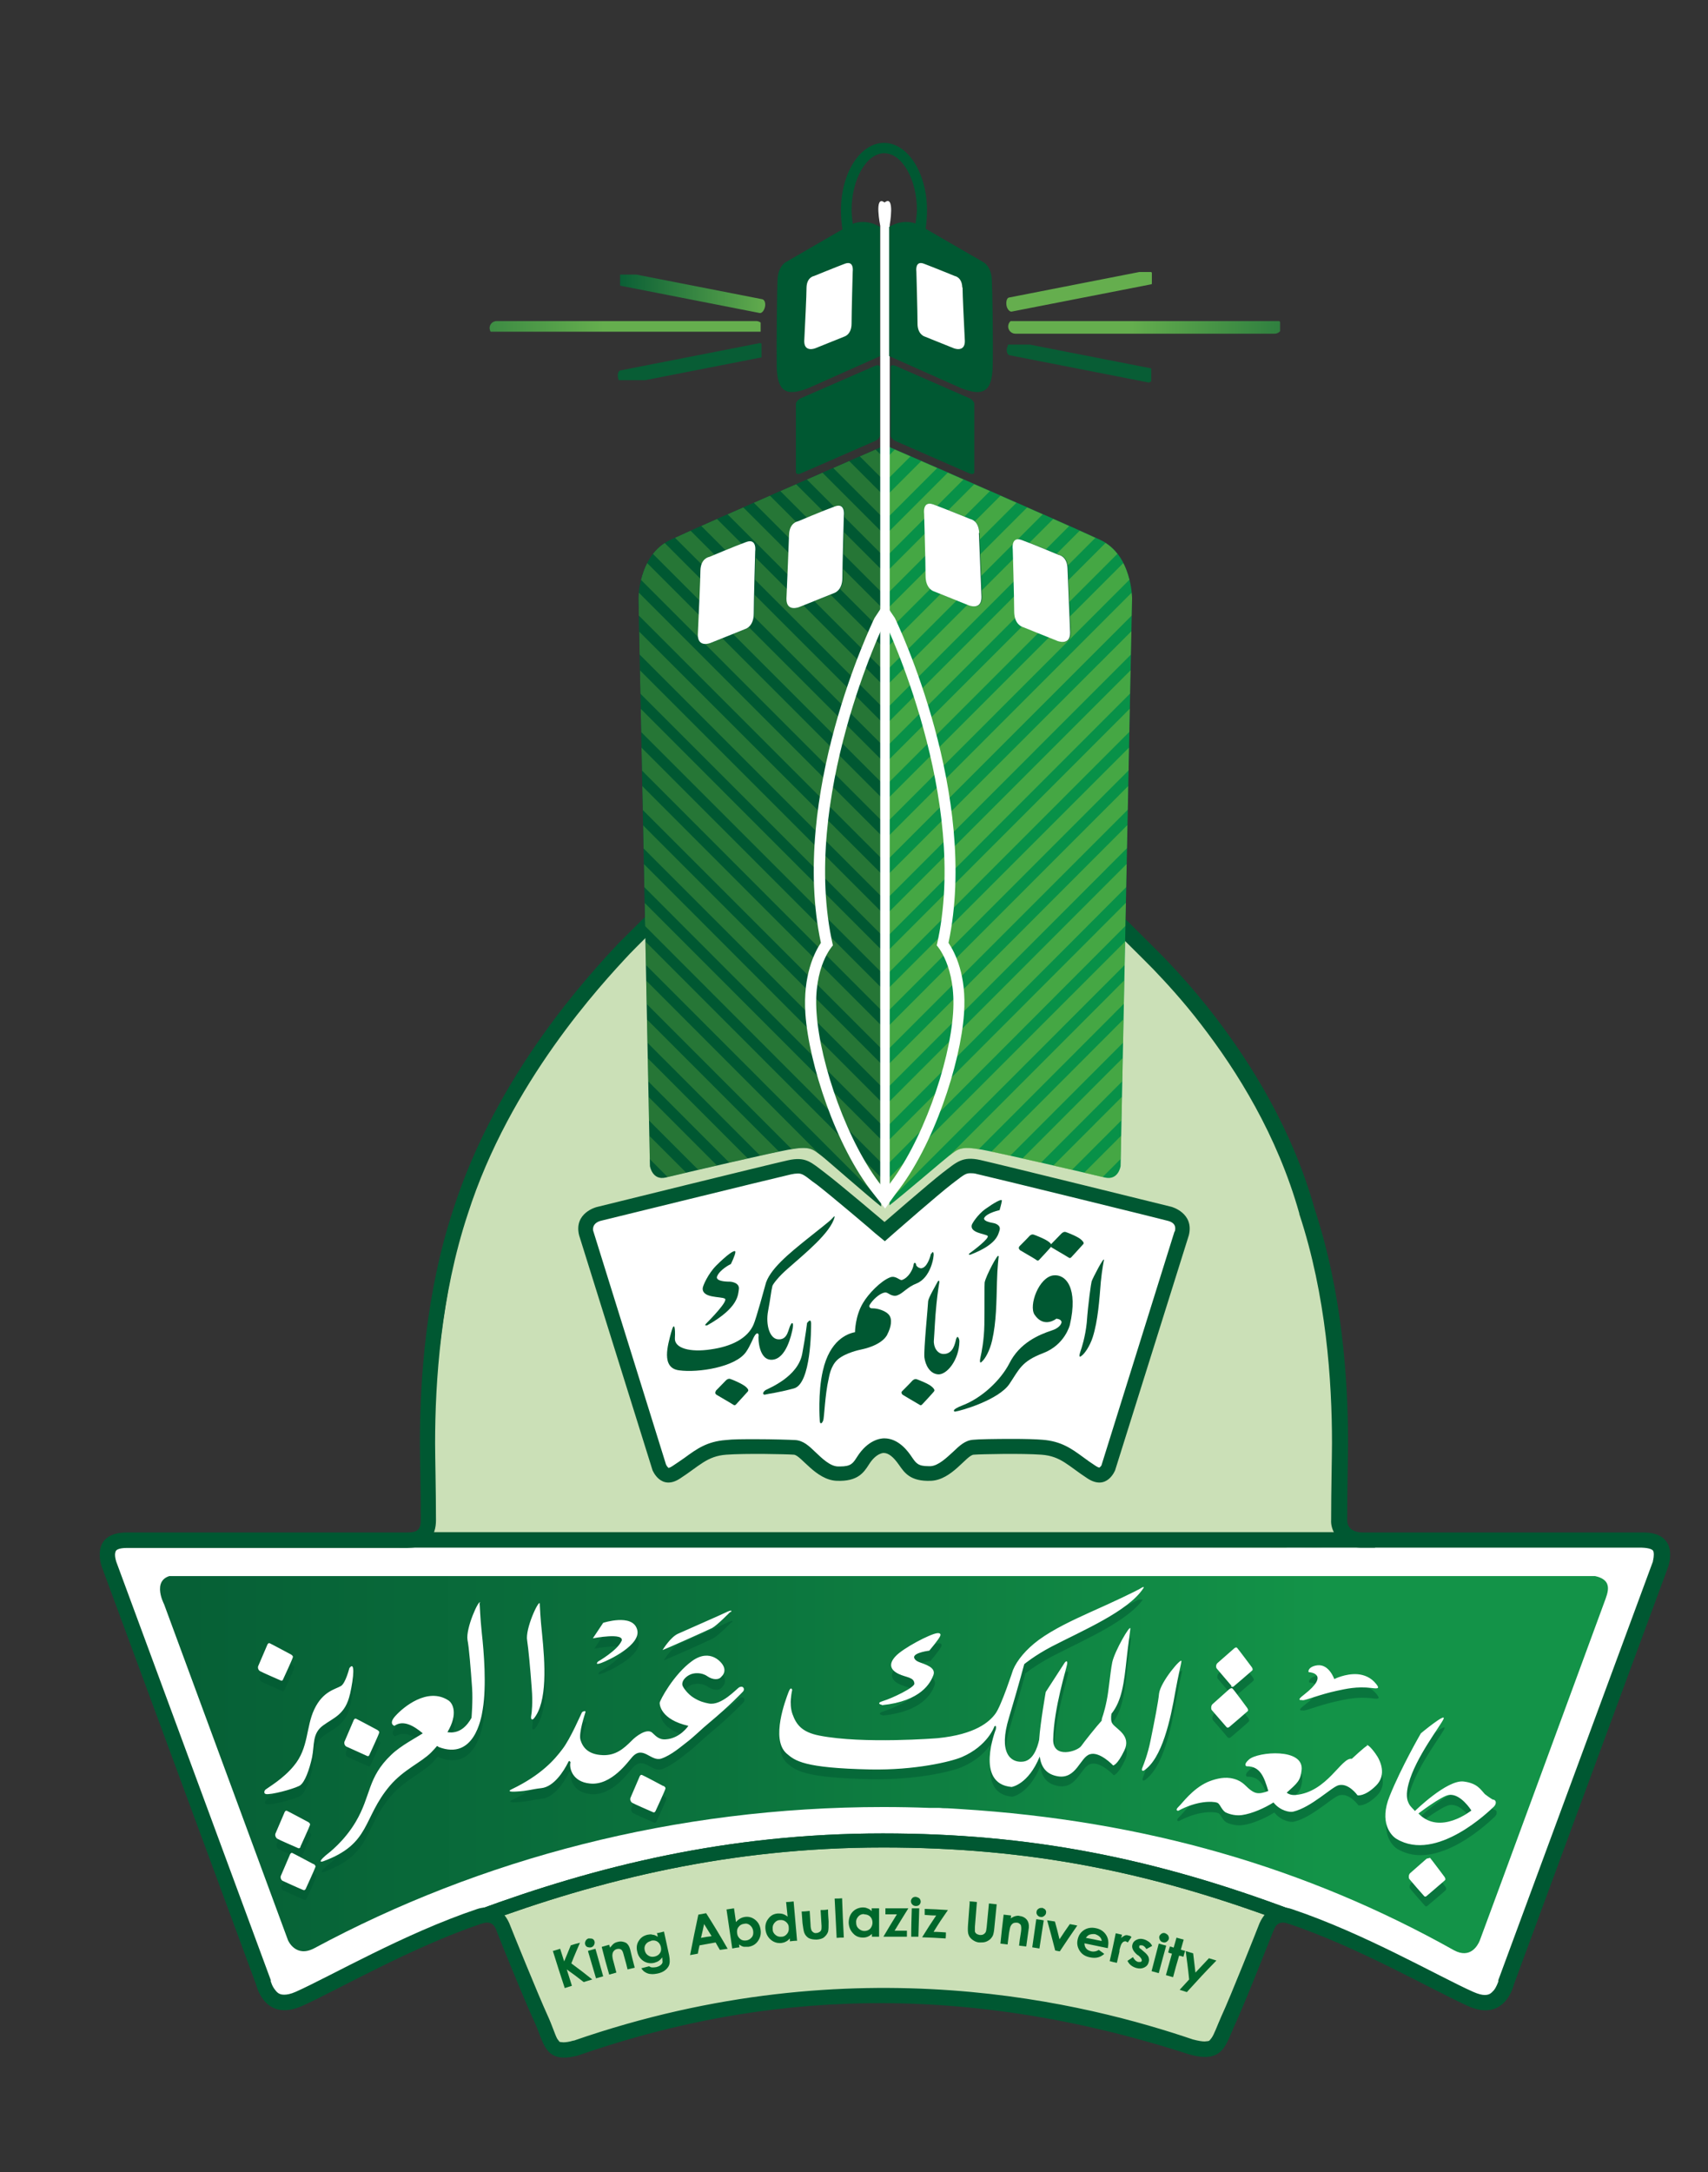<?xml version="1.0" encoding="UTF-8"?>
<svg xmlns="http://www.w3.org/2000/svg" xmlns:xlink="http://www.w3.org/1999/xlink" viewBox="0 0 59.55 75.71">
  <rect x="0" y="0" width="59.55" height="75.71" fill="#333333" stroke="none"/>
  <defs>
    <style>
      .cls-1 {
        clip-path: url(#clippath);
      }

      .cls-2 {
        fill: none;
      }

      .cls-2, .cls-3, .cls-4, .cls-5, .cls-6, .cls-7, .cls-8, .cls-9, .cls-10, .cls-11, .cls-12, .cls-13, .cls-14, .cls-15 {
        stroke-width: 0px;
      }

      .cls-3 {
        fill: url(#linear-gradient);
      }

      .cls-16 {
        clip-path: url(#clippath-1);
      }

      .cls-17 {
        clip-path: url(#clippath-4);
      }

      .cls-18 {
        clip-path: url(#clippath-3);
      }

      .cls-19 {
        clip-path: url(#clippath-2);
      }

      .cls-20 {
        clip-path: url(#clippath-7);
      }

      .cls-21 {
        clip-path: url(#clippath-8);
      }

      .cls-22 {
        clip-path: url(#clippath-6);
      }

      .cls-23 {
        clip-path: url(#clippath-5);
      }

      .cls-24 {
        clip-path: url(#clippath-9);
      }

      .cls-25 {
        clip-path: url(#clippath-60);
      }

      .cls-26 {
        clip-path: url(#clippath-69);
      }

      .cls-27 {
        clip-path: url(#clippath-20);
      }

      .cls-28 {
        clip-path: url(#clippath-21);
      }

      .cls-29 {
        clip-path: url(#clippath-24);
      }

      .cls-30 {
        clip-path: url(#clippath-23);
      }

      .cls-31 {
        clip-path: url(#clippath-22);
      }

      .cls-32 {
        clip-path: url(#clippath-25);
      }

      .cls-33 {
        clip-path: url(#clippath-44);
      }

      .cls-34 {
        clip-path: url(#clippath-45);
      }

      .cls-35 {
        clip-path: url(#clippath-40);
      }

      .cls-36 {
        clip-path: url(#clippath-42);
      }

      .cls-37 {
        clip-path: url(#clippath-41);
      }

      .cls-38 {
        clip-path: url(#clippath-47);
      }

      .cls-39 {
        clip-path: url(#clippath-43);
      }

      .cls-40 {
        clip-path: url(#clippath-46);
      }

      .cls-41 {
        clip-path: url(#clippath-48);
      }

      .cls-42 {
        clip-path: url(#clippath-49);
      }

      .cls-43 {
        clip-path: url(#clippath-84);
      }

      .cls-44 {
        clip-path: url(#clippath-88);
      }

      .cls-45 {
        clip-path: url(#clippath-86);
      }

      .cls-46 {
        clip-path: url(#clippath-81);
      }

      .cls-47 {
        clip-path: url(#clippath-83);
      }

      .cls-48 {
        clip-path: url(#clippath-85);
      }

      .cls-49 {
        clip-path: url(#clippath-80);
      }

      .cls-50 {
        clip-path: url(#clippath-87);
      }

      .cls-51 {
        clip-path: url(#clippath-82);
      }

      .cls-52 {
        clip-path: url(#clippath-98);
      }

      .cls-53 {
        clip-path: url(#clippath-89);
      }

      .cls-54 {
        clip-path: url(#clippath-27);
      }

      .cls-55 {
        clip-path: url(#clippath-28);
      }

      .cls-56 {
        clip-path: url(#clippath-26);
      }

      .cls-57 {
        clip-path: url(#clippath-29);
      }

      .cls-58 {
        clip-path: url(#clippath-34);
      }

      .cls-59 {
        clip-path: url(#clippath-35);
      }

      .cls-60 {
        clip-path: url(#clippath-36);
      }

      .cls-61 {
        clip-path: url(#clippath-37);
      }

      .cls-62 {
        clip-path: url(#clippath-39);
      }

      .cls-63 {
        clip-path: url(#clippath-33);
      }

      .cls-64 {
        clip-path: url(#clippath-32);
      }

      .cls-65 {
        clip-path: url(#clippath-30);
      }

      .cls-66 {
        clip-path: url(#clippath-38);
      }

      .cls-67 {
        clip-path: url(#clippath-31);
      }

      .cls-68 {
        clip-path: url(#clippath-95);
      }

      .cls-69 {
        clip-path: url(#clippath-99);
      }

      .cls-70 {
        clip-path: url(#clippath-93);
      }

      .cls-71 {
        clip-path: url(#clippath-94);
      }

      .cls-72 {
        clip-path: url(#clippath-91);
      }

      .cls-73 {
        clip-path: url(#clippath-96);
      }

      .cls-74 {
        clip-path: url(#clippath-90);
      }

      .cls-75 {
        clip-path: url(#clippath-92);
      }

      .cls-76 {
        clip-path: url(#clippath-97);
      }

      .cls-77 {
        clip-path: url(#clippath-53);
      }

      .cls-78 {
        clip-path: url(#clippath-54);
      }

      .cls-79 {
        clip-path: url(#clippath-50);
      }

      .cls-80 {
        clip-path: url(#clippath-51);
      }

      .cls-81 {
        clip-path: url(#clippath-52);
      }

      .cls-82 {
        clip-path: url(#clippath-55);
      }

      .cls-83 {
        clip-path: url(#clippath-56);
      }

      .cls-84 {
        clip-path: url(#clippath-57);
      }

      .cls-85 {
        clip-path: url(#clippath-58);
      }

      .cls-86 {
        clip-path: url(#clippath-79);
      }

      .cls-87 {
        clip-path: url(#clippath-61);
      }

      .cls-88 {
        clip-path: url(#clippath-64);
      }

      .cls-89 {
        clip-path: url(#clippath-62);
      }

      .cls-90 {
        clip-path: url(#clippath-68);
      }

      .cls-91 {
        clip-path: url(#clippath-67);
      }

      .cls-92 {
        clip-path: url(#clippath-73);
      }

      .cls-93 {
        clip-path: url(#clippath-59);
      }

      .cls-94 {
        clip-path: url(#clippath-65);
      }

      .cls-95 {
        clip-path: url(#clippath-63);
      }

      .cls-96 {
        clip-path: url(#clippath-66);
      }

      .cls-97 {
        clip-path: url(#clippath-70);
      }

      .cls-98 {
        clip-path: url(#clippath-75);
      }

      .cls-99 {
        clip-path: url(#clippath-72);
      }

      .cls-100 {
        clip-path: url(#clippath-78);
      }

      .cls-101 {
        clip-path: url(#clippath-71);
      }

      .cls-102 {
        clip-path: url(#clippath-77);
      }

      .cls-103 {
        clip-path: url(#clippath-74);
      }

      .cls-104 {
        clip-path: url(#clippath-76);
      }

      .cls-105 {
        clip-path: url(#clippath-14);
      }

      .cls-106 {
        clip-path: url(#clippath-13);
      }

      .cls-107 {
        clip-path: url(#clippath-12);
      }

      .cls-108 {
        clip-path: url(#clippath-10);
      }

      .cls-109 {
        clip-path: url(#clippath-15);
      }

      .cls-110 {
        clip-path: url(#clippath-17);
      }

      .cls-111 {
        clip-path: url(#clippath-16);
      }

      .cls-112 {
        clip-path: url(#clippath-19);
      }

      .cls-113 {
        clip-path: url(#clippath-11);
      }

      .cls-114 {
        clip-path: url(#clippath-18);
      }

      .cls-115 {
        opacity: .3;
      }

      .cls-4 {
        fill: #80bc41;
        fill-rule: evenodd;
      }

      .cls-5 {
        fill: url(#linear-gradient-4);
      }

      .cls-6 {
        fill: url(#linear-gradient-2);
      }

      .cls-7 {
        fill: url(#linear-gradient-3);
      }

      .cls-8 {
        fill: url(#linear-gradient-7);
      }

      .cls-9 {
        fill: url(#linear-gradient-5);
      }

      .cls-10 {
        fill: url(#linear-gradient-6);
      }

      .cls-116 {
        isolation: isolate;
      }

      .cls-117 {
        mix-blend-mode: multiply;
        opacity: .5;
      }

      .cls-11 {
        fill: #089148;
      }

      .cls-12 {
        fill: #cbe0b7;
      }

      .cls-13 {
        fill: #fff;
      }

      .cls-14 {
        fill: #005832;
      }

      .cls-15 {
        fill: #00672b;
      }

      .cls-118 {
        clip-path: url(#clippath-105);
      }

      .cls-119 {
        clip-path: url(#clippath-100);
      }

      .cls-120 {
        clip-path: url(#clippath-102);
      }

      .cls-121 {
        clip-path: url(#clippath-103);
      }

      .cls-122 {
        clip-path: url(#clippath-104);
      }

      .cls-123 {
        clip-path: url(#clippath-101);
      }
    </style>
    <clipPath id="clippath">
      <polygon class="cls-2" points="4.08 0 59.55 8 59.21 73.84 0 75.71 4.08 0"/>
    </clipPath>
    <clipPath id="clippath-1">
      <path class="cls-2" d="m6.21,54.89c-1.03,0-.49,1.02-.49,1.02h0l4.32,11.71s.26.63.92.28h0c5.78-3.11,12.57-4.92,19.83-4.92h0c.54,0,1.07.01,1.61.03h0c.09,0,.17,0,.26,0h0c.07,0,.15,0,.22.01h0c.2,0,.4.02.6.03h0c6.44.4,12.07,2.04,17.21,4.92h0c.57.31.83-.16.9-.33h0c.07-.17,4.36-11.84,4.39-11.92h0c.14-.39.24-.84-.92-.84h0c-.82,0-42.74,0-48.85,0"/>
    </clipPath>
    <clipPath id="clippath-2">
      <rect class="cls-2" x="5.08" y="54.93" width="51.04" height="13.43"/>
    </clipPath>
    <linearGradient id="linear-gradient" x1="-2077.19" y1="-564.63" x2="-2077.09" y2="-564.63" gradientTransform="translate(1009514.08 -274348.49) scale(486 -486)" gradientUnits="userSpaceOnUse">
      <stop offset="0" stop-color="#055934"/>
      <stop offset=".24" stop-color="#066036"/>
      <stop offset=".59" stop-color="#0b733d"/>
      <stop offset="1" stop-color="#139348"/>
    </linearGradient>
    <clipPath id="clippath-3">
      <polygon class="cls-2" points="4.08 0 59.55 8 59.21 73.84 0 75.71 4.08 0"/>
    </clipPath>
    <clipPath id="clippath-4">
      <path class="cls-2" d="m23.36,18.82c-1.1.52-1.1,2.03-1.1,2.03h0l.4,19.79s.08.51.55.4h0c1.13-.27,3.68-.86,4.28-.97h0c.77-.14.84-.02,1.16.22h0c.17.13,1.6,1.39,2.07,1.76h0V15.58c-.85.37-6.34,2.76-7.36,3.24"/>
    </clipPath>
    <clipPath id="clippath-5">
      <rect class="cls-2" x="28.34" y="15.58" width="2.37" height="9.44"/>
    </clipPath>
    <clipPath id="clippath-6">
      <rect class="cls-2" x="22.26" y="33.79" width="4.65" height="8.27"/>
    </clipPath>
    <clipPath id="clippath-7">
      <rect class="cls-2" x="22.26" y="17.52" width="8.46" height="20.13"/>
    </clipPath>
    <clipPath id="clippath-8">
      <rect class="cls-2" x="22.26" y="25.54" width="8.46" height="16.51"/>
    </clipPath>
    <clipPath id="clippath-9">
      <rect class="cls-2" x="27.31" y="15.58" width="3.41" height="11.14"/>
    </clipPath>
    <clipPath id="clippath-10">
      <rect class="cls-2" x="22.26" y="35.08" width="2.4" height="6.98"/>
    </clipPath>
    <clipPath id="clippath-11">
      <rect class="cls-2" x="22.26" y="17.8" width="8.46" height="20.77"/>
    </clipPath>
    <clipPath id="clippath-12">
      <rect class="cls-2" x="22.26" y="26.61" width="8.46" height="15.44"/>
    </clipPath>
    <clipPath id="clippath-13">
      <rect class="cls-2" x="26.38" y="15.58" width="4.33" height="13.32"/>
    </clipPath>
    <clipPath id="clippath-14">
      <rect class="cls-2" x="22.26" y="36.57" width=".56" height="5.48"/>
    </clipPath>
    <clipPath id="clippath-15">
      <rect class="cls-2" x="22.26" y="18" width="8.46" height="21.41"/>
    </clipPath>
    <clipPath id="clippath-16">
      <rect class="cls-2" x="22.26" y="27.6" width="8.46" height="14.46"/>
    </clipPath>
    <clipPath id="clippath-17">
      <rect class="cls-2" x="25.52" y="15.58" width="5.19" height="15.33"/>
    </clipPath>
    <clipPath id="clippath-18">
      <rect class="cls-2" x="22.26" y="18.11" width="8.46" height="22.05"/>
    </clipPath>
    <clipPath id="clippath-19">
      <rect class="cls-2" x="22.26" y="28.52" width="8.46" height="13.53"/>
    </clipPath>
    <clipPath id="clippath-20">
      <rect class="cls-2" x="24.7" y="15.63" width="6.01" height="16.98"/>
    </clipPath>
    <clipPath id="clippath-21">
      <rect class="cls-2" x="22.26" y="19.94" width="8.46" height="20.88"/>
    </clipPath>
    <clipPath id="clippath-22">
      <rect class="cls-2" x="22.26" y="29.48" width="8.46" height="12.57"/>
    </clipPath>
    <clipPath id="clippath-23">
      <rect class="cls-2" x="23.92" y="16.16" width="6.8" height="17.96"/>
    </clipPath>
    <clipPath id="clippath-24">
      <rect class="cls-2" x="22.26" y="21.6" width="8.46" height="19.76"/>
    </clipPath>
    <clipPath id="clippath-25">
      <rect class="cls-2" x="22.26" y="30.47" width="8.46" height="11.58"/>
    </clipPath>
    <clipPath id="clippath-26">
      <rect class="cls-2" x="23.09" y="16.69" width="7.63" height="18.74"/>
    </clipPath>
    <clipPath id="clippath-27">
      <rect class="cls-2" x="22.26" y="23.06" width="8.46" height="18.76"/>
    </clipPath>
    <clipPath id="clippath-28">
      <rect class="cls-2" x="22.26" y="31.51" width="8.07" height="10.54"/>
    </clipPath>
    <clipPath id="clippath-29">
      <rect class="cls-2" x="22.26" y="17.15" width="8.46" height="19.46"/>
    </clipPath>
    <clipPath id="clippath-30">
      <rect class="cls-2" x="22.26" y="24.36" width="8.46" height="17.7"/>
    </clipPath>
    <clipPath id="clippath-31">
      <rect class="cls-2" x="29.6" y="15.58" width="1.12" height="8.02"/>
    </clipPath>
    <clipPath id="clippath-32">
      <rect class="cls-2" x="22.26" y="32.6" width="7.38" height="9.45"/>
    </clipPath>
    <clipPath id="clippath-33">
      <polygon class="cls-2" points="4.08 0 59.55 8 59.21 73.84 0 75.71 4.08 0"/>
    </clipPath>
    <clipPath id="clippath-34">
      <path class="cls-2" d="m31.01,42.02c.47-.37,1.9-1.59,2.07-1.72h0c.32-.25.39-.36,1.16-.22h0c.6.11,3.16.7,4.28.97h0c.48.11.55-.4.55-.4h0l.4-19.79s0-1.51-1.1-2.03h0c-1.02-.48-6.5-2.87-7.36-3.24h0v26.44Z"/>
    </clipPath>
    <clipPath id="clippath-35">
      <rect class="cls-2" x="31.01" y="15.58" width="2.38" height="9.44"/>
    </clipPath>
    <clipPath id="clippath-36">
      <rect class="cls-2" x="34.81" y="33.79" width="4.66" height="8.23"/>
    </clipPath>
    <clipPath id="clippath-37">
      <rect class="cls-2" x="31.01" y="17.52" width="8.46" height="20.13"/>
    </clipPath>
    <clipPath id="clippath-38">
      <rect class="cls-2" x="31.01" y="25.54" width="8.46" height="16.48"/>
    </clipPath>
    <clipPath id="clippath-39">
      <rect class="cls-2" x="31.01" y="15.58" width="3.41" height="11.14"/>
    </clipPath>
    <clipPath id="clippath-40">
      <rect class="cls-2" x="37.07" y="35.08" width="2.4" height="6.94"/>
    </clipPath>
    <clipPath id="clippath-41">
      <rect class="cls-2" x="31.01" y="17.8" width="8.46" height="20.77"/>
    </clipPath>
    <clipPath id="clippath-42">
      <rect class="cls-2" x="31.01" y="26.61" width="8.46" height="15.41"/>
    </clipPath>
    <clipPath id="clippath-43">
      <rect class="cls-2" x="31.01" y="15.58" width="4.34" height="13.32"/>
    </clipPath>
    <clipPath id="clippath-44">
      <rect class="cls-2" x="38.91" y="36.57" width=".56" height="5.45"/>
    </clipPath>
    <clipPath id="clippath-45">
      <rect class="cls-2" x="31.01" y="18" width="8.46" height="21.41"/>
    </clipPath>
    <clipPath id="clippath-46">
      <rect class="cls-2" x="31.01" y="27.6" width="8.46" height="14.42"/>
    </clipPath>
    <clipPath id="clippath-47">
      <rect class="cls-2" x="31.01" y="15.58" width="5.19" height="15.33"/>
    </clipPath>
    <clipPath id="clippath-48">
      <rect class="cls-2" x="31.01" y="18.11" width="8.46" height="22.05"/>
    </clipPath>
    <clipPath id="clippath-49">
      <rect class="cls-2" x="31.01" y="28.52" width="8.46" height="13.5"/>
    </clipPath>
    <clipPath id="clippath-50">
      <rect class="cls-2" x="31.01" y="15.63" width="6.01" height="16.98"/>
    </clipPath>
    <clipPath id="clippath-51">
      <rect class="cls-2" x="31.01" y="19.94" width="8.46" height="20.88"/>
    </clipPath>
    <clipPath id="clippath-52">
      <rect class="cls-2" x="31.01" y="29.48" width="8.46" height="12.54"/>
    </clipPath>
    <clipPath id="clippath-53">
      <rect class="cls-2" x="31.01" y="16.16" width="6.8" height="17.96"/>
    </clipPath>
    <clipPath id="clippath-54">
      <rect class="cls-2" x="31.01" y="21.6" width="8.46" height="19.76"/>
    </clipPath>
    <clipPath id="clippath-55">
      <rect class="cls-2" x="31.01" y="30.47" width="8.46" height="11.55"/>
    </clipPath>
    <clipPath id="clippath-56">
      <rect class="cls-2" x="31.01" y="16.69" width="7.63" height="18.74"/>
    </clipPath>
    <clipPath id="clippath-57">
      <rect class="cls-2" x="31.01" y="23.06" width="8.46" height="18.76"/>
    </clipPath>
    <clipPath id="clippath-58">
      <rect class="cls-2" x="31.4" y="31.51" width="8.07" height="10.51"/>
    </clipPath>
    <clipPath id="clippath-59">
      <rect class="cls-2" x="31.01" y="17.13" width="8.46" height="19.46"/>
    </clipPath>
    <clipPath id="clippath-60">
      <rect class="cls-2" x="31.01" y="24.36" width="8.46" height="17.66"/>
    </clipPath>
    <clipPath id="clippath-61">
      <rect class="cls-2" x="31.01" y="15.58" width="1.12" height="8.02"/>
    </clipPath>
    <clipPath id="clippath-62">
      <rect class="cls-2" x="32.09" y="32.6" width="7.38" height="9.42"/>
    </clipPath>
    <clipPath id="clippath-63">
      <path class="cls-2" d="m31.01,42.02c.47-.37,1.9-1.59,2.07-1.72h0c.32-.25.39-.36,1.16-.22h0c.77.14,4.82,1.09,4.82,1.09h0l.41-20.32s0-1.51-1.1-2.03h0c-1.02-.48-6.5-2.87-7.36-3.24h0v26.44Z"/>
    </clipPath>
    <clipPath id="clippath-64">
      <rect class="cls-2" x="31.01" y="15.58" width="2.38" height="9.44"/>
    </clipPath>
    <clipPath id="clippath-65">
      <rect class="cls-2" x="34.82" y="33.79" width="4.65" height="8.23"/>
    </clipPath>
    <clipPath id="clippath-66">
      <rect class="cls-2" x="31.01" y="17.52" width="8.46" height="20.13"/>
    </clipPath>
    <clipPath id="clippath-67">
      <rect class="cls-2" x="31.01" y="25.54" width="8.46" height="16.48"/>
    </clipPath>
    <clipPath id="clippath-68">
      <rect class="cls-2" x="31.01" y="15.58" width="3.41" height="11.14"/>
    </clipPath>
    <clipPath id="clippath-69">
      <rect class="cls-2" x="31.01" y="17.8" width="8.46" height="20.77"/>
    </clipPath>
    <clipPath id="clippath-70">
      <rect class="cls-2" x="31.01" y="26.61" width="8.46" height="15.41"/>
    </clipPath>
    <clipPath id="clippath-71">
      <rect class="cls-2" x="31.01" y="15.58" width="4.33" height="13.32"/>
    </clipPath>
    <clipPath id="clippath-72">
      <rect class="cls-2" x="38.91" y="36.57" width=".56" height="5.45"/>
    </clipPath>
    <clipPath id="clippath-73">
      <rect class="cls-2" x="31.01" y="18" width="8.46" height="21.41"/>
    </clipPath>
    <clipPath id="clippath-74">
      <rect class="cls-2" x="31.01" y="27.6" width="8.46" height="14.42"/>
    </clipPath>
    <clipPath id="clippath-75">
      <rect class="cls-2" x="31.01" y="15.58" width="5.19" height="15.33"/>
    </clipPath>
    <clipPath id="clippath-76">
      <rect class="cls-2" x="31.01" y="18.11" width="8.46" height="22.05"/>
    </clipPath>
    <clipPath id="clippath-77">
      <rect class="cls-2" x="31.01" y="28.52" width="8.46" height="13.5"/>
    </clipPath>
    <clipPath id="clippath-78">
      <rect class="cls-2" x="31.01" y="15.63" width="6.01" height="16.98"/>
    </clipPath>
    <clipPath id="clippath-79">
      <rect class="cls-2" x="31.01" y="19.94" width="8.46" height="20.88"/>
    </clipPath>
    <clipPath id="clippath-80">
      <rect class="cls-2" x="31.01" y="29.48" width="8.46" height="12.54"/>
    </clipPath>
    <clipPath id="clippath-81">
      <rect class="cls-2" x="31.01" y="16.16" width="6.8" height="17.96"/>
    </clipPath>
    <clipPath id="clippath-82">
      <rect class="cls-2" x="31.01" y="21.6" width="8.46" height="19.76"/>
    </clipPath>
    <clipPath id="clippath-83">
      <rect class="cls-2" x="31.01" y="30.47" width="8.46" height="11.55"/>
    </clipPath>
    <clipPath id="clippath-84">
      <rect class="cls-2" x="31.01" y="16.69" width="7.63" height="18.74"/>
    </clipPath>
    <clipPath id="clippath-85">
      <rect class="cls-2" x="31.01" y="23.06" width="8.46" height="18.76"/>
    </clipPath>
    <clipPath id="clippath-86">
      <rect class="cls-2" x="31.4" y="31.51" width="8.07" height="10.51"/>
    </clipPath>
    <clipPath id="clippath-87">
      <rect class="cls-2" x="31.01" y="17.15" width="8.46" height="19.46"/>
    </clipPath>
    <clipPath id="clippath-88">
      <rect class="cls-2" x="31.01" y="24.36" width="8.46" height="17.66"/>
    </clipPath>
    <clipPath id="clippath-89">
      <rect class="cls-2" x="31.01" y="15.58" width="1.12" height="8.02"/>
    </clipPath>
    <clipPath id="clippath-90">
      <rect class="cls-2" x="32.09" y="32.6" width="7.38" height="9.42"/>
    </clipPath>
    <clipPath id="clippath-91">
      <polygon class="cls-2" points="4.08 0 59.55 8 59.21 73.84 0 75.71 4.08 0"/>
    </clipPath>
    <clipPath id="clippath-92">
      <path class="cls-2" d="m35.4,11.13c-.14,0-.25.11-.25.25h0c0,.13.11.25.25.25h9.04c.14,0,.25-.11.25-.25h0c0-.13-.11-.25-.25-.25h-9.04Z"/>
    </clipPath>
    <clipPath id="clippath-93">
      <rect class="cls-2" x="35.1" y="11.19" width="9.53" height=".47"/>
    </clipPath>
    <linearGradient id="linear-gradient-2" x1="-2065.74" y1="-566.65" x2="-2065.64" y2="-566.65" gradientTransform="translate(189653.65 -52002.13) scale(91.79 -91.79)" gradientUnits="userSpaceOnUse">
      <stop offset="0" stop-color="#65ae4e"/>
      <stop offset="1" stop-color="#085d35"/>
    </linearGradient>
    <clipPath id="clippath-94">
      <path class="cls-2" d="m40.03,9.42l-4.85.95c-.07.01-.11.13-.09.27h0c.02.13.11.23.18.22h0l4.86-.95c.07-.01.11-.13.08-.27h0c-.02-.12-.1-.22-.17-.22h0s0,0-.01,0"/>
    </clipPath>
    <clipPath id="clippath-95">
      <rect class="cls-2" x="35" y="9.48" width="5.16" height="1.44"/>
    </clipPath>
    <linearGradient id="linear-gradient-3" x1="-2053.08" y1="-568.05" x2="-2052.97" y2="-568.05" gradientTransform="translate(101505.96 -28065.01) scale(49.42 -49.42)" xlink:href="#linear-gradient-2"/>
    <clipPath id="clippath-96">
      <path class="cls-2" d="m35.11,12.11c-.03.13.01.25.08.27h0l4.85.95c.07.01.15-.08.18-.22h0c.03-.13-.01-.25-.08-.27h0l-4.85-.95s0,0-.01,0h0c-.07,0-.14.09-.16.22"/>
    </clipPath>
    <clipPath id="clippath-97">
      <rect class="cls-2" x="34.97" y="12.01" width="5.17" height="1.44"/>
    </clipPath>
    <linearGradient id="linear-gradient-4" x1="-2053.06" y1="-567.6" x2="-2052.96" y2="-567.6" gradientTransform="translate(101488.5 -28035.72) scale(49.42 -49.42)" xlink:href="#linear-gradient-2"/>
    <clipPath id="clippath-98">
      <path class="cls-2" d="m17.32,11.19c-.14,0-.25.11-.25.24h0c0,.14.11.25.25.25h9.04c.14,0,.25-.11.25-.25h0c0-.14-.11-.24-.25-.24h-9.04Z"/>
    </clipPath>
    <clipPath id="clippath-99">
      <rect class="cls-2" x="16.98" y="11.09" width="9.54" height=".47"/>
    </clipPath>
    <linearGradient id="linear-gradient-5" x1="-2096.07" y1="-566.66" x2="-2095.97" y2="-566.66" gradientTransform="translate(-192398.21 -52009.25) rotate(-180) scale(91.8)" xlink:href="#linear-gradient-2"/>
    <clipPath id="clippath-100">
      <path class="cls-2" d="m21.56,9.69c-.03.13.01.25.08.27h0l4.85.95c.07.01.15-.08.18-.21h0c.03-.13-.01-.25-.09-.27h0l-4.85-.95s0,0-.02,0h0c-.07,0-.14.09-.16.22"/>
    </clipPath>
    <clipPath id="clippath-101">
      <rect class="cls-2" x="21.62" y="9.57" width="5.17" height="1.44"/>
    </clipPath>
    <linearGradient id="linear-gradient-6" x1="-2109.37" y1="-568.02" x2="-2109.26" y2="-568.02" gradientTransform="translate(-104217.51 -28061.33) rotate(-180) scale(49.42)" xlink:href="#linear-gradient-2"/>
    <clipPath id="clippath-102">
      <path class="cls-2" d="m26.48,11.96l-4.85.95c-.07.01-.11.13-.08.27h0c.03.13.11.23.18.22h0l4.85-.95c.07-.01.11-.13.08-.27h0c-.02-.12-.09-.22-.16-.22h0s0,0-.01,0"/>
    </clipPath>
    <clipPath id="clippath-103">
      <rect class="cls-2" x="21.38" y="11.81" width="5.17" height="1.44"/>
    </clipPath>
    <linearGradient id="linear-gradient-7" x1="-2109.42" y1="-567.64" x2="-2109.31" y2="-567.64" gradientTransform="translate(-104210.7 -28037.45) rotate(-180) scale(49.42)" xlink:href="#linear-gradient-2"/>
    <clipPath id="clippath-104">
      <polygon class="cls-2" points="4.08 0 59.55 8 59.21 73.84 0 75.71 4.08 0"/>
    </clipPath>
    <clipPath id="clippath-105">
      <rect class="cls-2" x="9.02" y="55.75" width="43.16" height="10.77"/>
    </clipPath>
  </defs>
  <g class="cls-116">
    <g id="Layer_2" data-name="Layer 2">
      <g id="Layer_4" data-name="Layer 4">
        <g>
          <g class="cls-1">
            <path class="cls-13" d="m50.82,69.55c-.35,0-.44-.35-.77-.53-5.01-2.82-13.45-5.16-19.18-4.82-6.75,0-13.36,1.83-19.15,4.93-.34.18-1.31.71-1.67.71-.92,0-.97-1.07-1.23-1.69v-.02s-.02-.03-.02-.03l-4.12-11.56c-.17-.37-.46-1.33-.85-2.44-.13-.38-.02-.4,1.04-.4l42.17.08,8.08-.05c.37,0,3.05-.19,2.95.24-.14.62-.41,1.51-.68,2.23-.03.1-4.32,11.76-4.41,11.98-.34.81-.35,1.65-1.15,1.65l-1.02-.29Z"/>
            <path class="cls-12" d="m19.44,71.54s10.9-4.24,21.47-.28c2.19.82,1.83-.57,2.26-1.54.13-.28,1.23-3.05,1.23-3.05-3.54-1.36-9.15-2.54-13.74-2.51-4.81.04-10.27,1.02-13.3,2.48l2.08,4.89Z"/>
            <path class="cls-12" d="m22.52,32.4c-1.53,1.67-3.76,4.45-3.76,4.45-.94,1.37-1.93,3.49-2.47,5.26-1.08,3.56-1.35,8.4-1.23,10.3.05.78-.25,1.46-.25,1.46l30.04.07c0-.06,2.02.11,2.02-.19,0-1.91,0-7.61-1.12-10.78-.5-1.42-1.09-3.44-2.2-5.42,0,0-3.51-4.35-4.18-5.1l-16.84-.05Z"/>
            <path class="cls-14" d="m38.75,31.55s1.64,1.62,1.87,1.86c.46.48,1.07,1.15,1.71,1.98,1.27,1.65,2.72,3.94,3.51,6.76.96,2.92,1.16,5.95,1.16,8.14,0,.49-.03,1.62-.03,2.69,0,.34.31.43.53.43,1.92,0,8.82,0,9.78,0,1.32,0,.88,1.2.88,1.2l-5.38,14.56s-.3,1.34-1.61.74c-1.26-.57-3.8-2.04-6.26-2.87-.4-.13-.47.16-.53.3-.06.14-.95,2.42-1.3,3.17-.35.75-.41,1.43-1.62,1.09-8.79-2.85-15.82-1.87-21.31.04-1.18.31-1.17-.43-1.52-1.18-.35-.75-1.25-2.98-1.3-3.12-.05-.14-.13-.43-.53-.3-2.46.83-5,2.3-6.26,2.87-1.32.59-1.61-.74-1.61-.74l-5.38-14.56s-.45-1.19.87-1.2c.95,0,7.85,0,9.78,0,.33,0,.47-.08.47-.43,0-1.07-.03-2.2-.03-2.69,0-2.19.2-5.24,1.17-8.16,1.52-4.72,4.75-8.18,5.76-9.26.02-.02,1.6-1.59,1.6-1.59l.37.38s-1.58,1.57-1.58,1.58c-1,1.07-4.18,4.48-5.65,9.07-.94,2.84-1.14,5.83-1.14,7.99,0,.48.03,1.61.03,2.69,0,.23-.05.53-.3.75-.26.2-.5.2-.7.21-1.23,0-4.52,0-6.96,0-1.37,0-2.47,0-2.81,0-.31,0-.37.08-.38.09-.01.01-.04.06-.04.15,0,.09.03.2.04.23t0,0l5.39,14.59v.04s0,0,0,0c0,.01.01.04.02.06.02.06.05.13.1.2.1.14.17.21.35.21.09,0,.22-.02.4-.1,1.21-.54,3.78-2.03,6.31-2.88.11-.04.23-.06.35-.06.29-.01.57.17.67.34.11.16.15.3.16.32.05.13.96,2.38,1.29,3.1.17.37.26.68.34.82.11.13.03.1.21.12.07,0,.19-.01.35-.06h.02c9.83-3.41,18.01-1.25,21.58-.04.19.05.32.07.41.07.19-.02.14,0,.24-.12.09-.12.19-.41.34-.75.33-.71,1.24-3.01,1.29-3.14.01-.02.05-.16.16-.32.1-.17.38-.35.67-.34.12,0,.24.02.35.06,2.53.85,5.1,2.34,6.31,2.88.18.08.31.11.4.11.16,0,.22-.05.32-.16.09-.11.14-.26.16-.31h0s0-.05,0-.05l5.39-14.59h0s0-.04.01-.06c.01-.05.02-.12.02-.18,0-.09-.02-.14-.04-.15-.01-.01-.08-.08-.38-.09-.34,0-1.45,0-2.81,0-2.45,0-5.73,0-6.96,0-.18,0-.4-.03-.63-.17-.23-.13-.45-.46-.43-.79,0-1.08.03-2.22.03-2.69,0-2.15-.2-5.14-1.14-7.98h0s0-.02,0-.02c-.77-2.73-2.17-4.96-3.42-6.58-.62-.81-1.22-1.46-1.67-1.93-.21-.22-1.86-1.85-1.86-1.85l.37-.38Z"/>
            <path class="cls-14" d="m30.78,64.39c-5.36,0-9.88,1.13-13.99,2.65l-.17-.46c4.15-1.53,8.73-2.68,14.16-2.68,5.14,0,9.47.86,14.33,2.69h0s-.17.46-.17.46c-4.81-1.82-9.07-2.66-14.15-2.66"/>
            <path class="cls-14" d="m30.78,64.39c-5.36,0-9.88,1.13-13.99,2.65l-.17-.46c4.15-1.53,8.73-2.68,14.16-2.68,5.14,0,9.47.86,14.33,2.69h0s-.17.46-.17.46c-4.81-1.82-9.07-2.66-14.15-2.66"/>
          </g>
          <g class="cls-16">
            <g class="cls-19">
              <rect class="cls-3" x="5.08" y="54.93" width="51.02" height="13.38"/>
            </g>
          </g>
          <g class="cls-18">
            <path class="cls-13" d="m41.16,42.85l-2.64,8.32s-.21.13-.23.14c0,0-.12-.21-.21-.27-.17-.11-.3-.21-.43-.3-.41-.3-.64-.23-1.29-.28-.25-.02-.63-.1-1.08-.1-.58,0-1.11,0-1.29,0-.28.02-.46.18-.69.4-.23.22-.59.48-.86.49l-.17.06c-.36,0-.46-.37-.61-.58-.12-.18-.26-.42-.77-.42-.13,0-.5.08-.88.68-.14.22-.39.26-.77.26l-.33-.03c-.27-.01-.38-.45-.61-.67-.23-.22-.38-.22-.65-.24-.18-.01-.78.09-1.37.09-.45,0-.77-.08-1.01-.07-.65.05-.92.33-1.33.63-.13.09-.39.24-.56.35-.08.05-.18-.22-.19-.22-.02-.01-.07-.07-.09-.12l-2.55-8.15s-.06-.25.26-.34c.05-.01,5.98-1.47,6.64-1.62.09-.02.17-.03.24-.03.14,0,.22-.14.51.09l.21.14c.47.36,2.16,1.6,2.17,1.61l.3.35.17-.11s1.53-1.34,2.01-1.7l.13-.11c.29-.23.37-.28.51-.28.06,0,.14.02.24.03.71.07,6.58,1.49,6.64,1.51.31.09.6.39.58.47"/>
            <path class="cls-14" d="m40.84,42.06s-5.99-1.48-6.66-1.63c-.63-.14-.82.07-1.31.44-.49.38-2.03,1.72-2.03,1.72,0,0-1.58-1.34-2.07-1.71-.49-.37-.67-.58-1.3-.44-.68.15-6.67,1.63-6.67,1.63,0,0-.8.2-.61.98l2.56,8.19s.29.73.96.29c.68-.44.94-.78,1.61-.83.68-.05,2.1-.02,2.36,0,.25.02.76.88,1.49.91.73.03.94-.28,1.12-.56.26-.42.52-.41.52-.41.17,0,.34.14.53.41.19.27.39.59,1.12.56.73-.03,1.24-.9,1.49-.91.25-.02,1.68-.05,2.36,0,.68.05.93.39,1.61.83.68.44.96-.29.96-.29l2.57-8.19c.19-.78-.61-.99-.61-.99m.11.86l-2.55,8.16s-.05.06-.07.07c0,0-.04,0-.13-.06-.17-.11-.31-.21-.43-.3-.41-.3-.77-.56-1.42-.61-.25-.02-.61-.03-1.06-.03-.58,0-1.19.01-1.36.03-.28.02-.47.2-.7.42-.23.21-.51.48-.78.5h-.08c-.36,0-.43-.1-.58-.32-.12-.18-.45-.65-.96-.65-.13,0-.57.05-.95.65-.14.22-.21.33-.59.33h-.08c-.27-.01-.55-.28-.78-.5-.23-.22-.42-.4-.7-.42-.18-.01-.79-.03-1.38-.03-.45,0-.8,0-1.05.03-.65.05-1.01.31-1.42.61-.13.09-.27.19-.44.3-.08.05-.12.06-.13.06-.02-.01-.07-.07-.09-.12l-2.54-8.15s-.06-.25.26-.34c.05-.01,5.98-1.47,6.64-1.62.09-.02.17-.03.24-.03.14,0,.22.05.51.28l.14.1c.47.36,2.03,1.68,2.04,1.7l.34.28.33-.29s1.53-1.34,2-1.7l.13-.1c.3-.23.37-.28.52-.28.06,0,.14,0,.24.03.66.15,6.6,1.61,6.65,1.63.31.08.26.29.24.37"/>
            <path class="cls-14" d="m34.82,43.79s-.05.4-.06.88c-.02.71-.02,1.4-.17,2.05-.08.35-.24.64-.36.74,0,0-.11.13-.04-.18.03-.13.12-.56.13-1.11.01-.78,0-1.39.01-1.47.04-.23.48-1.05.48-.92"/>
            <path class="cls-14" d="m38.49,43.91s-.07.35-.11.77c-.05.63-.1,1.35-.28,1.92-.1.31-.28.58-.4.66,0,0-.12.11-.03-.16.04-.11.17-.51.22-1,.05-.69.15-1.37.17-1.44.04-.12.43-.87.43-.75"/>
            <path class="cls-14" d="m37,46.05c-.02-.08-.17-.09-.17-.09,0,0-.43.35-.76-.14-.21-.32.15-1.31.66-1.37.43-.05.87.44.57,1.73,0,0-.17.69-.93.98-.76.29-.83.56-1.18,1.08-.38.55-1.67.93-1.9.96,0,0-.17-.05.27-.22.68-.26,1.33-.88,1.63-1.46.36-.72,1.03-1,1.48-1.15.23-.07.36-.22.34-.32"/>
            <path class="cls-14" d="m33.34,46.65c-.04.16-.1.54-.44.54-.22,0-.36-.24-.34-.48.02-.24.04-.79.09-1.26.04-.41.1-.76.1-.76,0,0,0-.14-.08.02-.05.1-.3.52-.31.64,0,.12-.16,1.71-.13,1.96.03.25.18.57.48.59.3.02.73-.5.74-1.15,0-.1-.07-.22-.1-.11"/>
            <path class="cls-14" d="m32.47,43.7s.06-.13.08-.01c.02.11-.1.84-.59,1.04-.33.13-.47.34-.66.41-.09.04-.18.02-.26-.02-.06-.03-.13-.09-.2-.07-.18.03-.42.26-.52.43-.03.06,0,.13.12.12.16,0,.42.08.54.21.15.16.08.46-.04.69,0,0-.12.37-.94.54,0,0-.51.1-.79.34-.25.22-.3.59-.32.68-.13.56-.15,1.35-.19,1.45-.05.13-.12.13-.12-.01,0,0-.07-.96.11-1.73.24-1.06.85-1.29,1.12-1.34,0,0,0-.56.28-1.02.18-.31.61-.76.94-.89.2-.08.34.12.42.09.23-.08.38-.37.4-.52.02-.14.09-.06.09-.01,0,.05.13.16.23.11.2-.08.29-.5.29-.5"/>
            <path class="cls-14" d="m34.84,42.18s-.42.09-.52.26c0,0-.1.12.33.19,0,0,.26.05.2.25-.05.14-.08.49-1.02.85,0,0-.11.01-.01-.06.1-.07.71-.53.61-.6-.09-.07-.61-.1-.55-.37.01-.06.21-.37.47-.56.31-.22.59-.38.58-.29-.01.09-.08.33-.08.33"/>
            <path class="cls-14" d="m25.47,44.06s-.38.19-.47.43c0,0-.1.18.46.18,0,0,.34.02.3.27-.03.18,0,.63-1.1,1.25,0,0-.14.04-.03-.07.11-.11.78-.79.64-.86-.14-.08-.79-.01-.77-.36,0-.08.19-.51.47-.79.34-.34.66-.59.67-.48,0,.11-.16.43-.16.43"/>
            <path class="cls-14" d="m36.65,43.36s.33-.34.36-.37c.03-.03.09-.07.15-.05.06.02.43.16.54.27.12.11.08.14.06.16-.02.02-.35.39-.41.45-.06.06-.09,0-.14-.02-.04-.03-.53-.31-.54-.32-.02-.01-.07-.07-.02-.12"/>
            <path class="cls-14" d="m35.53,43.45s.33-.33.36-.37c.03-.03.08-.07.15-.05.06.02.43.16.55.27.12.11.07.14.05.16-.02.03-.35.39-.41.45-.06.06-.09,0-.13-.02-.04-.03-.53-.31-.54-.32-.01-.02-.07-.07-.02-.12"/>
            <path class="cls-14" d="m31.45,48.49s.33-.33.36-.37c.03-.03.09-.07.15-.05.06.02.43.16.54.27.12.11.07.14.06.16-.02.03-.35.39-.41.45-.06.06-.09,0-.14-.02-.05-.03-.53-.31-.54-.32-.01-.01-.07-.07-.02-.12"/>
            <path class="cls-14" d="m24.95,48.48s.33-.34.36-.37c.03-.03.09-.07.15-.05.07.02.43.17.55.28.12.11.07.14.06.16-.02.02-.35.39-.41.45-.06.06-.09,0-.14-.02-.04-.03-.53-.31-.54-.32-.02-.01-.07-.07-.02-.12"/>
            <path class="cls-14" d="m28.15,46.1s.12-.18.13.02c0,.19,0,2.11-.6,2.27-.6.16-.87.18-.98.21-.11.04-.13-.07-.01-.15.12-.07,1.13-.46,1.28-1.27.12-.64.17-1.08.17-1.08"/>
            <path class="cls-14" d="m27.57,46.17c-.09.13-.09.52-.42.51-.32,0-.46-.52-.37-.99.09-.47.1-.67.15-.87.02-.07.22-.33.53-.6.6-.53,1.51-1.26,1.64-1.81,0,0,.02-.07-.11.08-.06.07-.41.34-.86.7-.58.47-1.33,1.06-1.45,1.61,0,0-.32,1.18-.41,1.37-.21.48-.77.76-1.49.86-.72.11-1.27-.04-1.25-.39.02-.35-.02-.62-.13-.2-.11.42-.37,1.24.28,1.32.66.09,1.96-.11,2.33-.64.16-.23.24-.48.31-.58.08-.12.13-.06.13,0-.02.1,0,.89.48.85.48-.04.66-.85.71-1.1.02-.12.01-.25-.07-.13"/>
            <path class="cls-14" d="m30.72,15.58c-.85.37-6.34,2.76-7.36,3.24-1.1.52-1.1,2.03-1.1,2.03l.4,19.79s.08.51.55.4c1.13-.27,3.68-.86,4.28-.97.77-.14.84-.02,1.16.22.17.13,1.6,1.39,2.07,1.76V15.58Z"/>
          </g>
          <g class="cls-17">
            <g class="cls-115">
              <g class="cls-23">
                <polygon class="cls-4" points="39.01 24.15 39.01 24.28 39.05 24.71 39.1 25.02 28.34 14.27 28.4 14.26 28.5 14.25 28.61 14.24 28.72 14.23 28.81 14.21 28.92 14.2 29.01 14.2 29.06 14.2 39.01 24.15"/>
              </g>
            </g>
            <g class="cls-115">
              <g class="cls-22">
                <polygon class="cls-4" points="26.91 43.86 26.77 43.77 26.55 43.66 26.34 43.55 26.13 43.46 25.92 43.36 25.72 43.29 25.52 43.21 25.44 43.19 16.81 34.54 16.81 34.4 16.82 33.96 16.85 33.79 26.91 43.86"/>
              </g>
            </g>
            <g class="cls-115">
              <g class="cls-20">
                <polygon class="cls-4" points="41.29 37.04 21.77 17.52 21.76 17.52 21.47 17.61 21.19 17.7 21.16 17.7 41.11 37.65 41.2 37.4 41.29 37.06 41.29 37.04"/>
              </g>
            </g>
            <g class="cls-115">
              <g class="cls-21">
                <polygon class="cls-4" points="35.95 42.31 19.2 25.54 19.19 25.6 19.1 26.06 19.06 26.19 35.33 42.47 35.43 42.45 35.59 42.4 35.75 42.35 35.92 42.31 35.95 42.31"/>
              </g>
            </g>
            <g class="cls-115">
              <g class="cls-24">
                <polygon class="cls-4" points="39.19 25.65 27.91 14.37 27.79 14.4 27.65 14.45 27.51 14.5 27.35 14.54 27.31 14.57 39.46 26.72 39.39 26.51 39.27 26.06 39.19 25.65"/>
              </g>
            </g>
            <g class="cls-115">
              <g class="cls-108">
                <polygon class="cls-4" points="24.66 42.93 16.81 35.08 16.81 35.22 16.85 35.61 16.88 35.94 23.54 42.61 23.6 42.62 23.77 42.67 23.93 42.72 24.08 42.76 24.18 42.79 24.28 42.82 24.4 42.86 24.53 42.89 24.66 42.93"/>
              </g>
            </g>
            <g class="cls-115">
              <g class="cls-113">
                <polygon class="cls-4" points="40.96 38.03 20.74 17.8 20.6 17.84 20.32 17.9 20.07 17.93 40.71 38.58 40.83 38.34 40.96 38.03"/>
              </g>
            </g>
            <g class="cls-115">
              <g class="cls-107">
                <polygon class="cls-4" points="34.91 42.59 18.95 26.61 18.84 26.95 18.76 27.21 34.29 42.76 34.3 42.76 34.45 42.72 34.62 42.67 34.77 42.62 34.91 42.59"/>
              </g>
            </g>
            <g class="cls-115">
              <g class="cls-106">
                <polygon class="cls-4" points="39.74 27.54 26.92 14.72 26.88 14.74 26.7 14.81 26.52 14.89 26.38 14.96 40.32 28.9 40.13 28.43 39.87 27.83 39.74 27.54"/>
              </g>
            </g>
            <g class="cls-115">
              <g class="cls-105">
                <polygon class="cls-4" points="22.82 42.41 16.97 36.57 17.01 36.71 17.09 37.06 17.19 37.4 17.27 37.66 21.67 42.06 21.8 42.11 21.96 42.15 22.12 42.21 22.29 42.26 22.45 42.31 22.62 42.35 22.78 42.4 22.82 42.41"/>
              </g>
            </g>
            <g class="cls-115">
              <g class="cls-109">
                <polygon class="cls-4" points="40.53 38.93 19.62 18 19.49 18.01 19.22 18.05 18.95 18.07 18.89 18.07 40.22 39.41 40.36 39.21 40.53 38.93"/>
              </g>
            </g>
            <g class="cls-115">
              <g class="cls-111">
                <polygon class="cls-4" points="33.88 42.88 18.61 27.6 18.51 27.83 18.37 28.15 33.27 43.07 33.38 43.02 33.55 42.97 33.7 42.93 33.84 42.89 33.88 42.88"/>
              </g>
            </g>
            <g class="cls-115">
              <g class="cls-110">
                <polygon class="cls-4" points="40.62 29.74 26.03 15.15 25.94 15.2 25.72 15.32 25.52 15.43 41 30.9 40.91 30.62 40.75 30.09 40.62 29.74"/>
              </g>
            </g>
            <g class="cls-115">
              <g class="cls-114">
                <polygon class="cls-4" points="40 39.72 18.38 18.11 18.3 18.11 18.31 18.14 18.43 18.46 18.55 18.79 18.65 19.12 18.68 19.19 39.64 40.16 39.79 40 39.99 39.74 40 39.72"/>
              </g>
            </g>
            <g class="cls-115">
              <g class="cls-112">
                <polygon class="cls-4" points="32.88 43.2 18.21 28.52 18.02 28.99 17.99 29.1 32.31 43.43 32.46 43.36 32.66 43.29 32.84 43.21 32.88 43.2"/>
              </g>
            </g>
            <g class="cls-115">
              <g class="cls-27">
                <polygon class="cls-4" points="41.18 31.62 25.2 15.63 25.05 15.73 24.81 15.88 24.7 15.94 41.38 32.62 41.38 32.6 41.29 32.12 41.18 31.64 41.18 31.62"/>
              </g>
            </g>
            <g class="cls-115">
              <g class="cls-28">
                <polygon class="cls-4" points="39.38 40.43 18.89 19.94 18.96 20.18 19.04 20.56 19.12 20.95 19.12 20.97 38.97 40.82 39.06 40.73 39.2 40.6 39.34 40.48 39.38 40.43"/>
              </g>
            </g>
            <g class="cls-115">
              <g class="cls-31">
                <polygon class="cls-4" points="31.94 43.6 17.84 29.48 17.82 29.54 17.63 30.07 31.43 43.88 31.61 43.77 31.83 43.66 31.94 43.6"/>
              </g>
            </g>
            <g class="cls-115">
              <g class="cls-30">
                <polygon class="cls-4" points="41.48 33.24 24.39 16.16 24.29 16.22 24.02 16.42 23.92 16.48 41.56 34.12 41.55 33.96 41.51 33.53 41.48 33.24"/>
              </g>
            </g>
            <g class="cls-115">
              <g class="cls-29">
                <polygon class="cls-4" points="38.67 41.05 19.24 21.6 19.25 21.74 19.31 22.15 19.33 22.49 38.21 41.37 38.32 41.29 38.47 41.19 38.63 41.09 38.67 41.05"/>
              </g>
            </g>
            <g class="cls-115">
              <g class="cls-32">
                <polygon class="cls-4" points="31.1 44.08 17.5 30.47 17.47 30.62 17.33 31.09 30.63 44.41 30.72 44.33 30.94 44.18 31.1 44.08"/>
              </g>
            </g>
            <g class="cls-115">
              <g class="cls-56">
                <polygon class="cls-4" points="41.57 34.66 23.6 16.69 23.48 16.76 23.2 16.91 23.09 16.97 41.55 35.43 41.56 35.22 41.57 34.81 41.57 34.66"/>
              </g>
            </g>
            <g class="cls-115">
              <g class="cls-54">
                <polygon class="cls-4" points="37.86 41.56 19.37 23.06 19.38 23.4 19.38 23.83 19.38 23.85 37.32 41.81 37.4 41.79 37.55 41.72 37.71 41.64 37.86 41.56"/>
              </g>
            </g>
            <g class="cls-115">
              <g class="cls-55">
                <polygon class="cls-4" points="30.32 44.63 17.22 31.51 17.19 31.64 17.08 32.12 17.08 32.16 29.9 45 30.04 44.87 30.27 44.69 30.32 44.63"/>
              </g>
            </g>
            <g class="cls-115">
              <g class="cls-57">
                <polygon class="cls-4" points="22.73 17.15 22.63 17.19 22.35 17.31 22.17 17.38 41.4 36.6 41.5 35.92 22.73 17.15"/>
              </g>
            </g>
            <g class="cls-115">
              <g class="cls-65">
                <polygon class="cls-4" points="36.95 41.97 19.36 24.36 19.32 24.71 19.27 25.09 36.36 42.18 36.41 42.15 36.58 42.11 36.74 42.05 36.9 41.99 36.95 41.97"/>
              </g>
            </g>
            <g class="cls-115">
              <g class="cls-67">
                <polygon class="cls-4" points="39.01 22.82 30.58 14.4 30.46 14.37 30.34 14.33 30.22 14.31 30.1 14.29 29.98 14.26 29.88 14.25 29.77 14.24 29.67 14.23 29.6 14.21 39 23.6 38.99 23.4 39 22.98 39.01 22.82"/>
              </g>
            </g>
            <g class="cls-115">
              <g class="cls-64">
                <polygon class="cls-4" points="16.99 32.6 16.92 33.07 16.89 33.31 29.24 45.67 29.36 45.53 29.58 45.3 29.63 45.26 16.99 32.6"/>
              </g>
            </g>
          </g>
          <g class="cls-63">
            <path class="cls-11" d="m31.01,15.58c.86.37,6.34,2.76,7.36,3.24,1.1.52,1.1,2.03,1.1,2.03l-.4,19.79s-.07.51-.55.4c-1.13-.27-3.68-.86-4.28-.97-.77-.14-.84-.02-1.16.22-.17.13-1.6,1.36-2.07,1.72V15.58Z"/>
          </g>
          <g class="cls-58">
            <g class="cls-115">
              <g class="cls-59">
                <polygon class="cls-4" points="22.71 24.15 22.71 24.28 22.67 24.71 22.63 25.02 33.38 14.27 33.33 14.26 33.22 14.25 33.11 14.24 33.01 14.23 32.91 14.21 32.81 14.2 32.71 14.2 32.67 14.2 22.71 24.15"/>
              </g>
            </g>
            <g class="cls-115">
              <g class="cls-60">
                <polygon class="cls-4" points="34.81 43.86 34.96 43.77 35.18 43.66 35.39 43.55 35.6 43.46 35.8 43.36 36 43.29 36.2 43.21 36.28 43.19 44.91 34.54 44.91 34.4 44.9 33.96 44.88 33.79 34.81 43.86"/>
              </g>
            </g>
            <g class="cls-115">
              <g class="cls-61">
                <polygon class="cls-4" points="20.43 37.04 39.95 17.52 39.97 17.52 40.26 17.61 40.54 17.7 40.56 17.7 20.61 37.65 20.53 37.4 20.43 37.06 20.43 37.04"/>
              </g>
            </g>
            <g class="cls-115">
              <g class="cls-66">
                <polygon class="cls-4" points="25.77 42.31 42.52 25.54 42.53 25.6 42.63 26.06 42.66 26.19 26.39 42.47 26.3 42.45 26.13 42.4 25.97 42.35 25.81 42.31 25.77 42.31"/>
              </g>
            </g>
            <g class="cls-115">
              <g class="cls-62">
                <polygon class="cls-4" points="22.53 25.65 33.82 14.37 33.93 14.4 34.08 14.45 34.22 14.5 34.37 14.54 34.42 14.57 22.26 26.72 22.33 26.51 22.45 26.06 22.53 25.65"/>
              </g>
            </g>
            <g class="cls-115">
              <g class="cls-35">
                <polygon class="cls-4" points="37.07 42.93 44.91 35.08 44.91 35.22 44.88 35.61 44.84 35.94 38.18 42.61 38.12 42.62 37.96 42.67 37.79 42.72 37.64 42.76 37.55 42.79 37.44 42.82 37.32 42.86 37.2 42.89 37.07 42.93"/>
              </g>
            </g>
            <g class="cls-115">
              <g class="cls-37">
                <polygon class="cls-4" points="20.76 38.03 40.99 17.8 41.13 17.84 41.41 17.9 41.65 17.93 21.01 38.58 20.89 38.34 20.76 38.03"/>
              </g>
            </g>
            <g class="cls-115">
              <g class="cls-36">
                <polygon class="cls-4" points="26.81 42.59 42.78 26.61 42.88 26.95 42.97 27.21 27.44 42.76 27.42 42.76 27.27 42.72 27.11 42.67 26.95 42.62 26.81 42.59"/>
              </g>
            </g>
            <g class="cls-115">
              <g class="cls-39">
                <polygon class="cls-4" points="21.98 27.54 34.8 14.72 34.85 14.74 35.03 14.81 35.2 14.89 35.34 14.96 21.41 28.9 21.6 28.43 21.85 27.83 21.98 27.54"/>
              </g>
            </g>
            <g class="cls-115">
              <g class="cls-33">
                <polygon class="cls-4" points="38.91 42.41 44.75 36.57 44.72 36.71 44.63 37.06 44.54 37.4 44.46 37.66 40.06 42.06 39.93 42.11 39.76 42.15 39.6 42.21 39.43 42.26 39.27 42.31 39.11 42.35 38.94 42.4 38.91 42.41"/>
              </g>
            </g>
            <g class="cls-115">
              <g class="cls-34">
                <polygon class="cls-4" points="21.19 38.93 42.11 18 42.24 18.01 42.51 18.05 42.78 18.07 42.84 18.07 21.5 39.41 21.36 39.21 21.19 38.93"/>
              </g>
            </g>
            <g class="cls-115">
              <g class="cls-40">
                <polygon class="cls-4" points="27.85 42.88 43.12 27.6 43.21 27.83 43.35 28.15 28.46 43.07 28.34 43.02 28.18 42.97 28.02 42.93 27.88 42.89 27.85 42.88"/>
              </g>
            </g>
            <g class="cls-115">
              <g class="cls-38">
                <polygon class="cls-4" points="21.1 29.74 35.69 15.15 35.79 15.2 36 15.32 36.2 15.43 20.73 30.9 20.81 30.62 20.97 30.09 21.1 29.74"/>
              </g>
            </g>
            <g class="cls-115">
              <g class="cls-41">
                <polygon class="cls-4" points="21.72 39.72 43.34 18.11 43.42 18.11 43.41 18.14 43.29 18.46 43.18 18.79 43.07 19.12 43.05 19.19 22.09 40.16 21.93 40 21.74 39.74 21.72 39.72"/>
              </g>
            </g>
            <g class="cls-115">
              <g class="cls-42">
                <polygon class="cls-4" points="28.84 43.2 43.52 28.52 43.71 28.99 43.74 29.1 29.42 43.43 29.27 43.36 29.07 43.29 28.88 43.21 28.84 43.2"/>
              </g>
            </g>
            <g class="cls-115">
              <g class="cls-79">
                <polygon class="cls-4" points="20.54 31.62 36.53 15.63 36.68 15.73 36.92 15.88 37.02 15.94 20.34 32.62 20.34 32.6 20.43 32.12 20.54 31.64 20.54 31.62"/>
              </g>
            </g>
            <g class="cls-115">
              <g class="cls-80">
                <polygon class="cls-4" points="22.35 40.43 42.84 19.94 42.77 20.18 42.69 20.56 42.6 20.95 42.6 20.97 22.76 40.82 22.66 40.73 22.52 40.6 22.38 40.48 22.35 40.43"/>
              </g>
            </g>
            <g class="cls-115">
              <g class="cls-81">
                <polygon class="cls-4" points="29.78 43.6 43.88 29.48 43.9 29.54 44.09 30.07 30.3 43.88 30.11 43.77 29.9 43.66 29.78 43.6"/>
              </g>
            </g>
            <g class="cls-115">
              <g class="cls-77">
                <polygon class="cls-4" points="20.25 33.24 37.34 16.16 37.43 16.22 37.7 16.42 37.8 16.48 20.16 34.12 20.18 33.96 20.21 33.53 20.25 33.24"/>
              </g>
            </g>
            <g class="cls-115">
              <g class="cls-78">
                <polygon class="cls-4" points="23.05 41.05 42.49 21.6 42.47 21.74 42.42 22.15 42.39 22.49 23.52 41.37 23.4 41.29 23.25 41.19 23.1 41.09 23.05 41.05"/>
              </g>
            </g>
            <g class="cls-115">
              <g class="cls-82">
                <polygon class="cls-4" points="30.63 44.08 44.22 30.47 44.26 30.62 44.4 31.09 31.09 44.41 31 44.33 30.78 44.18 30.63 44.08"/>
              </g>
            </g>
            <g class="cls-115">
              <g class="cls-83">
                <polygon class="cls-4" points="20.15 34.66 38.12 16.69 38.24 16.76 38.52 16.91 38.64 16.97 20.18 35.43 20.16 35.22 20.15 34.81 20.15 34.66"/>
              </g>
            </g>
            <g class="cls-115">
              <g class="cls-84">
                <polygon class="cls-4" points="23.86 41.56 42.36 23.06 42.34 23.4 42.34 23.83 42.34 23.85 24.4 41.81 24.33 41.79 24.18 41.72 24.01 41.64 23.86 41.56"/>
              </g>
            </g>
            <g class="cls-115">
              <g class="cls-85">
                <polygon class="cls-4" points="31.4 44.63 44.5 31.51 44.54 31.64 44.65 32.12 44.65 32.16 31.82 45 31.68 44.87 31.46 44.69 31.4 44.63"/>
              </g>
            </g>
            <g class="cls-115">
              <g class="cls-93">
                <polygon class="cls-4" points="39.01 17.13 39.12 17.17 39.4 17.29 39.58 17.36 20.35 36.59 20.25 35.91 39.01 17.13"/>
              </g>
            </g>
            <g class="cls-115">
              <g class="cls-25">
                <polygon class="cls-4" points="24.77 41.97 42.37 24.36 42.4 24.71 42.45 25.09 25.36 42.18 25.31 42.15 25.15 42.11 24.98 42.05 24.82 41.99 24.77 41.97"/>
              </g>
            </g>
            <g class="cls-115">
              <g class="cls-87">
                <polygon class="cls-4" points="22.71 22.82 31.14 14.4 31.26 14.37 31.39 14.33 31.51 14.31 31.62 14.29 31.74 14.26 31.85 14.25 31.95 14.24 32.06 14.23 32.13 14.21 22.72 23.6 22.73 23.4 22.72 22.98 22.71 22.82"/>
              </g>
            </g>
            <g class="cls-115">
              <g class="cls-89">
                <polygon class="cls-4" points="44.74 32.6 44.81 33.07 44.83 33.31 32.48 45.67 32.36 45.53 32.14 45.3 32.09 45.26 44.74 32.6"/>
              </g>
            </g>
          </g>
          <g class="cls-95">
            <g class="cls-115">
              <g class="cls-88">
                <polygon class="cls-4" points="22.71 24.15 22.71 24.28 22.67 24.71 22.63 25.02 33.38 14.27 33.33 14.26 33.22 14.25 33.11 14.24 33.01 14.23 32.91 14.21 32.81 14.2 32.71 14.2 32.67 14.2 22.71 24.15"/>
              </g>
            </g>
            <g class="cls-115">
              <g class="cls-94">
                <polygon class="cls-4" points="34.82 43.86 34.96 43.77 35.18 43.66 35.39 43.55 35.6 43.46 35.8 43.36 36 43.29 36.2 43.21 36.28 43.19 44.91 34.54 44.91 34.4 44.9 33.96 44.88 33.79 34.82 43.86"/>
              </g>
            </g>
            <g class="cls-115">
              <g class="cls-96">
                <polygon class="cls-4" points="20.43 37.04 39.95 17.52 39.97 17.52 40.26 17.61 40.54 17.7 40.56 17.7 20.61 37.65 20.53 37.4 20.43 37.06 20.43 37.04"/>
              </g>
            </g>
            <g class="cls-115">
              <g class="cls-91">
                <polygon class="cls-4" points="25.77 42.31 42.52 25.54 42.53 25.6 42.63 26.06 42.66 26.19 26.39 42.47 26.3 42.45 26.13 42.4 25.97 42.35 25.81 42.31 25.77 42.31"/>
              </g>
            </g>
            <g class="cls-115">
              <g class="cls-90">
                <polygon class="cls-4" points="22.54 25.65 33.82 14.37 33.94 14.4 34.08 14.45 34.22 14.5 34.37 14.54 34.42 14.57 22.26 26.72 22.33 26.51 22.45 26.06 22.54 25.65"/>
              </g>
            </g>
            <g class="cls-115">
              <g class="cls-26">
                <polygon class="cls-4" points="20.76 38.03 40.99 17.8 41.13 17.84 41.41 17.9 41.65 17.93 21.01 38.58 20.89 38.34 20.76 38.03"/>
              </g>
            </g>
            <g class="cls-115">
              <g class="cls-97">
                <polygon class="cls-4" points="26.82 42.59 42.78 26.61 42.88 26.95 42.97 27.21 27.44 42.76 27.42 42.76 27.27 42.72 27.11 42.67 26.96 42.62 26.82 42.59"/>
              </g>
            </g>
            <g class="cls-115">
              <g class="cls-101">
                <polygon class="cls-4" points="21.98 27.54 34.8 14.72 34.85 14.74 35.03 14.81 35.2 14.89 35.34 14.96 21.41 28.9 21.6 28.43 21.85 27.83 21.98 27.54"/>
              </g>
            </g>
            <g class="cls-115">
              <g class="cls-99">
                <polygon class="cls-4" points="38.91 42.41 44.75 36.57 44.72 36.71 44.63 37.06 44.54 37.4 44.46 37.66 40.06 42.06 39.93 42.11 39.76 42.15 39.6 42.21 39.44 42.26 39.27 42.31 39.11 42.35 38.94 42.4 38.91 42.41"/>
              </g>
            </g>
            <g class="cls-115">
              <g class="cls-92">
                <polygon class="cls-4" points="21.2 38.93 42.11 18 42.24 18.01 42.51 18.05 42.78 18.07 42.84 18.07 21.5 39.41 21.36 39.21 21.2 38.93"/>
              </g>
            </g>
            <g class="cls-115">
              <g class="cls-103">
                <polygon class="cls-4" points="27.85 42.88 43.12 27.6 43.21 27.83 43.35 28.15 28.46 43.07 28.34 43.02 28.18 42.97 28.02 42.93 27.88 42.89 27.85 42.88"/>
              </g>
            </g>
            <g class="cls-115">
              <g class="cls-98">
                <polygon class="cls-4" points="21.1 29.74 35.7 15.15 35.79 15.2 36 15.32 36.2 15.43 20.73 30.9 20.81 30.62 20.98 30.09 21.1 29.74"/>
              </g>
            </g>
            <g class="cls-115">
              <g class="cls-104">
                <polygon class="cls-4" points="21.72 39.72 43.34 18.11 43.43 18.11 43.41 18.14 43.29 18.46 43.18 18.79 43.07 19.12 43.05 19.19 22.09 40.16 21.94 40 21.74 39.74 21.72 39.72"/>
              </g>
            </g>
            <g class="cls-115">
              <g class="cls-102">
                <polygon class="cls-4" points="28.85 43.2 43.52 28.52 43.71 28.99 43.74 29.1 29.42 43.43 29.27 43.36 29.07 43.29 28.88 43.21 28.85 43.2"/>
              </g>
            </g>
            <g class="cls-115">
              <g class="cls-100">
                <polygon class="cls-4" points="20.54 31.62 36.53 15.63 36.68 15.73 36.92 15.88 37.02 15.94 20.34 32.62 20.34 32.6 20.43 32.12 20.54 31.64 20.54 31.62"/>
              </g>
            </g>
            <g class="cls-115">
              <g class="cls-86">
                <polygon class="cls-4" points="22.35 40.43 42.84 19.94 42.77 20.18 42.69 20.56 42.6 20.95 42.6 20.97 22.76 40.82 22.66 40.73 22.52 40.6 22.38 40.48 22.35 40.43"/>
              </g>
            </g>
            <g class="cls-115">
              <g class="cls-49">
                <polygon class="cls-4" points="29.78 43.6 43.88 29.48 43.9 29.54 44.09 30.07 30.3 43.88 30.11 43.77 29.9 43.66 29.78 43.6"/>
              </g>
            </g>
            <g class="cls-115">
              <g class="cls-46">
                <polygon class="cls-4" points="20.25 33.24 37.34 16.16 37.43 16.22 37.7 16.42 37.8 16.48 20.17 34.12 20.18 33.96 20.21 33.53 20.25 33.24"/>
              </g>
            </g>
            <g class="cls-115">
              <g class="cls-51">
                <polygon class="cls-4" points="23.05 41.05 42.49 21.6 42.47 21.74 42.42 22.15 42.39 22.49 23.52 41.37 23.4 41.29 23.25 41.19 23.1 41.09 23.05 41.05"/>
              </g>
            </g>
            <g class="cls-115">
              <g class="cls-47">
                <polygon class="cls-4" points="30.63 44.08 44.22 30.47 44.26 30.62 44.4 31.09 31.1 44.41 31 44.33 30.78 44.18 30.63 44.08"/>
              </g>
            </g>
            <g class="cls-115">
              <g class="cls-43">
                <polygon class="cls-4" points="20.15 34.66 38.12 16.69 38.24 16.76 38.52 16.91 38.64 16.97 20.18 35.43 20.17 35.22 20.15 34.81 20.15 34.66"/>
              </g>
            </g>
            <g class="cls-115">
              <g class="cls-48">
                <polygon class="cls-4" points="23.86 41.56 42.36 23.06 42.35 23.4 42.35 23.83 42.35 23.85 24.4 41.81 24.33 41.79 24.18 41.72 24.01 41.64 23.86 41.56"/>
              </g>
            </g>
            <g class="cls-115">
              <g class="cls-45">
                <polygon class="cls-4" points="31.4 44.63 44.5 31.51 44.54 31.64 44.65 32.12 44.65 32.16 31.82 45 31.68 44.87 31.46 44.69 31.4 44.63"/>
              </g>
            </g>
            <g class="cls-115">
              <g class="cls-50">
                <polygon class="cls-4" points="38.99 17.15 39.1 17.19 39.38 17.31 39.55 17.38 20.33 36.6 20.23 35.92 38.99 17.15"/>
              </g>
            </g>
            <g class="cls-115">
              <g class="cls-44">
                <polygon class="cls-4" points="24.77 41.97 42.37 24.36 42.4 24.71 42.45 25.09 25.36 42.18 25.31 42.15 25.15 42.11 24.99 42.05 24.82 41.99 24.77 41.97"/>
              </g>
            </g>
            <g class="cls-115">
              <g class="cls-53">
                <polygon class="cls-4" points="22.71 22.82 31.14 14.4 31.26 14.37 31.39 14.33 31.51 14.31 31.63 14.29 31.74 14.26 31.85 14.25 31.95 14.24 32.06 14.23 32.13 14.21 22.72 23.6 22.73 23.4 22.72 22.98 22.71 22.82"/>
              </g>
            </g>
            <g class="cls-115">
              <g class="cls-74">
                <polygon class="cls-4" points="44.74 32.6 44.81 33.07 44.83 33.31 32.48 45.67 32.36 45.53 32.14 45.3 32.09 45.26 44.74 32.6"/>
              </g>
            </g>
          </g>
          <g class="cls-72">
            <path class="cls-14" d="m24.44,19.89c-.01.3-.06,1.53-.09,2.22-.01.48.44.3.44.3l1.22-.49s.29-.08.29-.54.05-2.16.05-2.16c0,0,.07-.47-.32-.33-.38.14-1.28.52-1.28.52,0,0-.3.04-.31.48"/>
            <path class="cls-14" d="m27.53,18.64c-.01.31-.06,1.53-.09,2.22-.01.48.44.3.44.3l1.22-.49s.29-.08.29-.53.05-2.16.05-2.16c0,0,.07-.47-.31-.33-.38.14-1.29.52-1.29.52,0,0-.3.04-.31.48"/>
            <path class="cls-14" d="m37.24,19.82c0,.3.06,1.53.09,2.22.01.48-.44.3-.44.3l-1.22-.49s-.29-.08-.29-.54-.05-2.16-.05-2.16c0,0-.07-.47.31-.33.38.14,1.29.52,1.29.52,0,0,.3.04.31.48"/>
            <path class="cls-14" d="m34.15,18.58c.01.3.06,1.53.09,2.22.01.48-.45.3-.45.3l-1.22-.49s-.29-.08-.29-.54-.05-2.16-.05-2.16c0,0-.07-.47.31-.33.38.14,1.29.51,1.29.51,0,0,.3.04.31.48"/>
            <path class="cls-13" d="m24.42,19.89c0,.3-.06,1.53-.09,2.22-.01.48.44.3.44.3l1.22-.49s.29-.08.29-.54.05-2.16.05-2.16c0,0,.07-.47-.31-.33-.39.14-1.29.52-1.29.52,0,0-.3.04-.31.48"/>
            <path class="cls-13" d="m27.51,18.64c-.01.31-.06,1.53-.09,2.22-.01.48.44.3.44.3l1.22-.49s.29-.08.29-.53.05-2.16.05-2.16c0,0,.07-.47-.31-.33-.39.14-1.29.52-1.29.52,0,0-.3.04-.31.48"/>
            <path class="cls-13" d="m37.22,19.82c.01.3.06,1.53.09,2.22.01.48-.44.3-.44.3l-1.22-.49s-.29-.08-.29-.54-.05-2.16-.05-2.16c0,0-.07-.47.31-.33.39.14,1.29.52,1.29.52,0,0,.3.04.31.48"/>
            <path class="cls-13" d="m34.13,18.58c.01.3.06,1.53.09,2.22.01.48-.44.3-.44.3l-1.22-.49s-.29-.08-.29-.54-.05-2.16-.05-2.16c0,0-.07-.47.32-.33.38.14,1.29.51,1.29.51,0,0,.29.04.31.48"/>
          </g>
          <g class="cls-75">
            <g class="cls-70">
              <rect class="cls-6" x="35.1" y="11.19" width="9.53" height=".47"/>
            </g>
          </g>
          <g class="cls-71">
            <g class="cls-68">
              <rect class="cls-7" x="35" y="9.48" width="5.16" height="1.44"/>
            </g>
          </g>
          <g class="cls-73">
            <g class="cls-76">
              <rect class="cls-5" x="34.97" y="12.01" width="5.17" height="1.44"/>
            </g>
          </g>
          <g class="cls-52">
            <g class="cls-69">
              <rect class="cls-9" x="16.98" y="11.09" width="9.54" height=".47"/>
            </g>
          </g>
          <g class="cls-119">
            <g class="cls-123">
              <rect class="cls-10" x="21.62" y="9.57" width="5.17" height="1.44"/>
            </g>
          </g>
          <g class="cls-120">
            <g class="cls-121">
              <rect class="cls-8" x="21.38" y="11.81" width="5.17" height="1.44"/>
            </g>
          </g>
          <g class="cls-122">
            <polygon class="cls-14" points="13.93 53.94 14.53 53.4 47.29 53.4 47.95 53.94 13.93 53.94"/>
            <path class="cls-13" d="m30.69,41.78V7.87s-.22-1.08.14-.82h.02c.36-.27.17.79.17.79v33.93h-.32Z"/>
            <path class="cls-15" d="m19.27,68c.11-.03.16-.05.26-.08.06.18.08.26.14.44.09-.22.14-.33.23-.56.13-.04.19-.06.32-.09-.12.29-.19.43-.3.72.3.22.44.33.73.56-.12.04-.18.05-.3.09-.23-.18-.35-.27-.59-.44.07.23.11.34.18.57-.1.03-.15.05-.25.08-.17-.51-.25-.77-.41-1.28"/>
            <path class="cls-15" d="m20.52,67.56s.09,0,.13.01c.04.02.07.05.08.1.01.04,0,.08-.02.12-.02.04-.06.07-.1.08-.05.01-.09,0-.13-.01-.04-.02-.07-.05-.08-.1-.01-.04,0-.08.02-.12.02-.04.06-.07.1-.08m-.01.43c.1-.03.15-.04.25-.07.11.38.16.57.27.96-.1.03-.15.04-.25.07-.11-.38-.17-.57-.28-.95"/>
            <path class="cls-15" d="m20.99,67.85c.1-.03.15-.04.25-.07.01.04.02.06.03.1.05-.06.09-.11.13-.14.04-.03.09-.05.14-.06.1-.03.2-.01.28.03.07.04.12.12.15.23.06.25.09.38.16.64-.1.02-.15.04-.25.06-.04-.17-.06-.25-.11-.42-.03-.11-.05-.19-.07-.22-.02-.04-.05-.06-.08-.07-.03-.01-.07-.01-.11,0-.05.01-.09.04-.12.08-.03.04-.04.09-.04.16,0,.03.01.1.04.2.04.15.06.23.1.38-.1.03-.15.04-.25.07-.11-.38-.16-.57-.26-.96"/>
            <path class="cls-15" d="m22.89,67.38c.1-.02.15-.03.26-.06.07.33.11.5.18.83.03.16.03.29-.02.38-.07.12-.19.21-.37.25-.1.02-.18.03-.25.02-.07,0-.14-.03-.19-.06-.06-.03-.1-.08-.14-.14.11-.03.16-.04.27-.07.03.02.07.04.11.04.04,0,.09,0,.14-.01.07-.02.12-.04.15-.07.04-.03.06-.06.07-.1,0-.04-.01-.17-.01-.17,0,0-.07.09-.12.12-.04.03-.1.05-.16.07-.13.03-.26.01-.37-.06-.11-.07-.19-.18-.22-.32-.04-.15-.02-.29.06-.4.07-.11.17-.17.3-.2.06-.01.12-.02.17,0,.06,0,.12.03.18.07,0-.04-.01-.06-.02-.11m-.22.26c-.08.02-.14.06-.18.12-.04.06-.05.13-.03.21.02.08.06.14.13.18.06.04.14.05.22.03.08-.02.14-.06.18-.12.04-.06.05-.13.03-.22-.02-.08-.06-.14-.12-.18-.06-.04-.14-.05-.22-.03"/>
            <path class="cls-15" d="m24.35,66.73c.11-.02.16-.03.27-.05.31.49.46.74.75,1.24-.11.02-.16.02-.27.04-.06-.1-.09-.15-.15-.26-.22.04-.34.06-.56.1-.03.12-.04.18-.06.29-.11.02-.16.03-.27.05.11-.57.17-.85.29-1.42m.2.33c-.04.19-.06.29-.11.49.15-.03.22-.04.37-.06-.1-.17-.16-.25-.26-.42"/>
            <path class="cls-15" d="m25.59,66.5c.03.19.04.29.07.49.04-.05.09-.09.14-.12.05-.03.11-.05.17-.06.14-.02.26.02.36.1.11.09.17.2.19.36.02.15-.02.28-.1.39-.08.11-.19.17-.32.19-.06,0-.11,0-.17,0-.05-.01-.11-.04-.16-.08,0,.04,0,.06.01.1-.1.01-.15.02-.25.04-.08-.54-.12-.82-.2-1.36.1-.02.16-.02.26-.04m.35.54c-.08.01-.15.05-.19.11-.05.06-.06.13-.05.22.01.09.05.15.11.2.06.05.13.06.21.05.08-.01.14-.05.19-.11.05-.06.06-.13.05-.22-.01-.08-.05-.15-.11-.2-.06-.05-.13-.07-.21-.05"/>
            <path class="cls-15" d="m27.41,66.29c.11,0,.16-.01.26-.02.05.55.07.82.12,1.37-.1,0-.15.01-.25.02,0-.04,0-.06,0-.1-.05.05-.09.09-.14.11-.05.03-.1.04-.16.05-.13.01-.25-.02-.36-.11-.11-.09-.17-.21-.19-.35-.02-.15.01-.28.1-.39.08-.11.19-.17.33-.18.06,0,.12,0,.18.02.06.02.11.05.16.09-.02-.2-.03-.29-.05-.49m-.22.61c-.08,0-.14.04-.19.1-.05.06-.07.13-.06.22,0,.09.04.15.1.2.06.05.13.07.21.06.08,0,.14-.04.19-.1.05-.06.07-.13.06-.22,0-.09-.04-.15-.1-.2-.06-.05-.13-.07-.21-.06"/>
            <path class="cls-15" d="m27.97,66.62c.11,0,.16-.01.26-.02.01.19.02.29.03.48,0,.09.02.16.03.19.02.04.04.06.07.08.03.02.07.03.11.02.04,0,.08-.02.11-.04.03-.02.05-.05.06-.09,0-.03.01-.09,0-.18-.01-.19-.02-.29-.03-.49.1,0,.16,0,.26-.02,0,.17.01.25.02.42,0,.17,0,.29-.02.36-.03.08-.08.14-.14.19-.06.05-.15.07-.25.08-.11,0-.2-.01-.28-.05-.07-.04-.13-.11-.16-.19-.02-.06-.04-.17-.06-.33-.01-.16-.02-.25-.03-.41"/>
            <path class="cls-15" d="m29.1,66.17c.11,0,.16,0,.26-.01.02.55.03.82.06,1.37-.1,0-.15,0-.25.01-.03-.55-.04-.82-.07-1.37"/>
            <path class="cls-15" d="m30.39,66.51c.1,0,.16,0,.26,0,0,.4,0,.6,0,.99-.1,0-.15,0-.25,0,0-.04,0-.06,0-.1-.05.05-.1.08-.15.1-.05.02-.1.03-.16.03-.13,0-.25-.04-.34-.14-.1-.1-.15-.22-.16-.37,0-.15.04-.28.13-.38.09-.1.21-.15.34-.16.06,0,.12,0,.18.03.06.02.11.05.15.1,0-.04,0-.07,0-.11m-.27.21c-.08,0-.15.03-.2.09-.05.06-.08.13-.07.21,0,.09.03.16.09.21.06.05.12.08.2.08.08,0,.15-.03.2-.08.05-.06.08-.13.08-.21,0-.09-.03-.16-.08-.21-.05-.05-.12-.08-.21-.08"/>
            <path class="cls-15" d="m30.87,66.51c.32,0,.48,0,.8,0-.19.31-.29.46-.48.78.17,0,.26,0,.43,0,0,.08,0,.13,0,.21-.33,0-.49,0-.82,0,.18-.31.28-.47.47-.78-.16,0-.24,0-.4,0,0-.08,0-.13,0-.21"/>
            <path class="cls-15" d="m31.93,66.11s.09.02.12.05c.03.03.05.07.05.12,0,.04-.02.08-.05.11-.03.03-.07.04-.12.04-.05,0-.09-.02-.12-.05-.03-.03-.05-.07-.05-.12,0-.04.02-.08.05-.11.03-.03.07-.04.12-.04m-.14.4c.1,0,.16,0,.26,0-.01.4-.02.6-.03.99-.1,0-.15,0-.25,0,0-.4.01-.6.02-.99"/>
            <path class="cls-15" d="m32.25,66.53c.32.01.48.02.8.04-.21.3-.31.45-.5.76.17,0,.26.01.43.02,0,.08,0,.13-.01.21-.33-.02-.49-.03-.82-.04.19-.31.29-.46.49-.76-.16,0-.24-.01-.4-.02,0-.08,0-.13,0-.21"/>
            <path class="cls-15" d="m33.79,66.27c.11,0,.16.01.27.02-.03.35-.04.52-.07.87,0,.07,0,.13,0,.16.01.03.03.06.06.08.03.02.07.03.11.04.05,0,.09,0,.12-.02.04-.02.06-.04.08-.07.02-.03.03-.09.04-.18.03-.33.05-.5.08-.83.11.01.16.02.27.03-.03.32-.05.48-.08.8-.01.13-.03.23-.05.28-.02.05-.06.1-.1.14-.05.04-.1.07-.16.09-.06.02-.13.02-.2.02-.1,0-.18-.04-.25-.09-.07-.05-.12-.11-.14-.18-.03-.07-.03-.18-.02-.34.02-.32.04-.48.06-.8"/>
            <path class="cls-15" d="m34.99,66.73c.1.01.16.02.26.03,0,.04,0,.06-.01.1.06-.04.12-.07.17-.08.05-.01.1-.02.15,0,.1.01.19.06.25.14.05.07.07.16.06.27-.04.26-.05.39-.09.65-.1-.01-.15-.02-.25-.03.02-.17.03-.26.06-.43.02-.12.02-.2.01-.24,0-.04-.02-.07-.05-.09-.02-.02-.06-.04-.1-.04-.05,0-.1,0-.14.03-.04.03-.07.07-.09.13-.01.03-.02.1-.04.2-.02.16-.03.24-.05.4-.1-.01-.15-.02-.25-.03.04-.39.06-.59.11-.99"/>
            <path class="cls-15" d="m36.33,66.49s.08.03.11.06c.03.04.04.08.03.12,0,.04-.03.08-.07.11-.04.03-.08.04-.12.03-.05,0-.08-.03-.11-.06-.03-.04-.04-.08-.03-.12,0-.04.03-.08.06-.1.04-.03.08-.04.12-.03m-.19.39c.1.01.16.02.26.04-.06.39-.09.59-.15.98-.1-.02-.15-.02-.25-.04.06-.39.08-.59.14-.98"/>
            <path class="cls-15" d="m36.52,66.93c.11.02.16.02.26.04.07.25.1.37.16.62.14-.21.21-.32.36-.53.1.02.16.03.26.05-.25.36-.37.54-.61.9-.07-.01-.1-.02-.16-.03-.11-.42-.16-.63-.28-1.05"/>
            <path class="cls-15" d="m38.63,67.9c-.33-.07-.49-.1-.82-.17,0,.07.02.13.06.18.04.05.1.08.18.1.09.02.18,0,.26-.05.08.06.12.08.19.14-.07.06-.14.1-.22.12-.08.02-.17.02-.27,0-.16-.03-.28-.1-.36-.22-.08-.12-.11-.25-.08-.39.03-.15.1-.26.22-.34.12-.08.26-.1.41-.07.16.03.28.11.36.23.08.12.1.26.07.42,0,.02,0,.03-.01.05m-.21-.25c0-.06-.03-.11-.07-.15-.04-.04-.1-.07-.16-.09-.07-.01-.14,0-.2.02-.04.02-.08.05-.12.11.22.04.33.06.55.11"/>
            <path class="cls-15" d="m38.9,67.38c.09.02.13.03.22.05-.01.05-.02.07-.03.12.03-.04.08-.07.12-.09.04-.02.09-.02.14,0,.03,0,.07.02.1.05-.05.08-.08.11-.13.19-.03-.02-.05-.03-.07-.04-.04,0-.08,0-.12.05-.04.04-.07.13-.1.26,0,.02,0,.03,0,.05-.04.16-.05.23-.09.39-.1-.02-.15-.03-.25-.06.09-.39.13-.58.21-.97"/>
            <path class="cls-15" d="m40.17,67.82c-.08.04-.12.07-.2.11-.05-.08-.1-.12-.15-.13-.03,0-.05,0-.07,0-.02,0-.03.02-.03.04,0,.01,0,.03,0,.04,0,.01.03.03.07.06.03.03.05.04.08.07.09.07.14.13.17.19.02.06.03.12.01.18-.02.09-.07.15-.15.19-.08.04-.17.05-.28.02-.14-.04-.25-.12-.31-.25.08-.05.12-.08.19-.13.02.04.05.08.08.11.03.03.07.05.1.06.03,0,.06,0,.09,0,.02-.01.04-.03.04-.05,0-.04-.02-.08-.08-.14-.03-.03-.04-.04-.08-.06-.14-.12-.2-.24-.17-.35.02-.08.06-.13.14-.17.08-.04.16-.05.26-.02.07.02.12.05.18.09.05.04.09.09.12.16"/>
            <path class="cls-15" d="m40.63,67.38s.08.04.1.08c.02.04.03.08.02.12-.01.04-.04.07-.08.1-.04.02-.08.03-.13.01-.05-.01-.08-.04-.1-.08-.02-.04-.03-.08-.02-.12.01-.04.04-.07.08-.1.04-.02.08-.03.13-.01m-.23.36c.1.03.15.04.26.07-.1.38-.16.57-.26.96-.1-.03-.15-.04-.25-.07.1-.38.15-.58.25-.96"/>
            <path class="cls-15" d="m41.01,67.53c.1.03.15.04.26.07-.04.14-.06.21-.1.35.06.02.09.03.15.04-.02.08-.04.12-.06.21-.06-.02-.09-.03-.15-.04-.09.3-.13.45-.21.75-.1-.03-.15-.04-.25-.07.08-.3.13-.45.21-.75-.05-.01-.08-.02-.13-.04.02-.08.03-.12.06-.21.05.01.08.02.13.04.04-.14.06-.21.1-.35"/>
            <path class="cls-15" d="m41.34,68c.1.03.16.05.26.08.03.27.05.41.08.67.19-.2.28-.3.47-.5.1.03.16.05.26.08-.42.43-.62.65-1.03,1.1-.1-.03-.15-.05-.25-.08.13-.14.2-.22.33-.36-.04-.4-.07-.6-.12-.99"/>
            <path class="cls-14" d="m30.69,12.41l-2.49,1.11c-.82.33-1.1.1-1.12-.75-.01-.85.01-2.68.03-3.03.02-.46.28-.6.28-.6l2.23-1.29c.55-.29,1.06.06,1.06.06v4.51Z"/>
            <path class="cls-13" d="m33.56,9.96c0,.26.05,1.28.08,1.87,0,.4-.37.25-.37.25l-1.03-.41s-.25-.07-.25-.45-.04-1.81-.04-1.81c0,0-.06-.4.27-.28.32.12,1.08.43,1.08.43,0,0,.25.04.26.4"/>
            <path class="cls-13" d="m28.12,10.02c0,.26-.05,1.28-.08,1.87,0,.4.38.25.38.25l1.02-.41s.25-.07.25-.45.04-1.81.04-1.81c0,0,.06-.4-.27-.28-.32.12-1.08.43-1.08.43,0,0-.25.04-.26.4"/>
            <path class="cls-14" d="m31,12.41l2.49,1.11c.82.33,1.1.1,1.12-.75.02-.85-.01-2.68-.03-3.03-.02-.46-.29-.6-.29-.6l-2.23-1.29c-.55-.29-1.06.06-1.06.06v4.51Z"/>
            <path class="cls-13" d="m33.56,10.02c0,.26.05,1.28.08,1.87,0,.4-.38.25-.38.25l-1.02-.41s-.25-.07-.25-.45-.04-1.81-.04-1.81c0,0-.06-.4.26-.28.32.12,1.08.43,1.08.43,0,0,.25.04.26.4"/>
            <path class="cls-13" d="m30.86,42.12l-.41-.52c-1.31-1.64-2.25-4.53-2.37-6.27-.09-1.34.32-2.14.54-2.47-1.09-5.14,1.75-11.07,1.87-11.32l.35-.53.36.53c.12.25,2.95,6.19,1.87,11.32.22.33.64,1.13.54,2.47-.12,1.74-1.06,4.62-2.37,6.26l-.38.53Zm-.01-.64l.09-.12c1.2-1.5,2.17-4.27,2.29-6.06.11-1.63-.57-2.35-.57-2.35,1.17-5.1-1.8-11.25-1.8-11.25h-.02s-2.97,6.14-1.8,11.25c0,0-.69.72-.57,2.35.12,1.79,1.09,4.56,2.29,6.06l.09.12Z"/>
            <path class="cls-14" d="m31.83,8.42s.14-.89.14-1.09c0-1.08-.52-1.99-1.14-1.99s-1.14.91-1.14,1.99c0,.2.09.9.12,1.09l-.36-.02c-.08-.29-.13-.74-.13-1.07,0-1.3.67-2.35,1.5-2.35s1.5,1.05,1.5,2.35c0,.34-.05.78-.13,1.07l-.38.02Z"/>
            <path class="cls-14" d="m30.68,15.17c0,.07-.08.16-.17.2l-2.59,1.13c-.1.04-.17.02-.17-.05v-2.37c0-.07.08-.16.17-.2l2.59-1.13c.1-.04.17-.02.17.05v2.37Z"/>
            <path class="cls-14" d="m31.05,15.17c0,.07.08.16.17.2l2.58,1.13c.1.04.17.02.17-.05v-2.37c0-.07-.08-.16-.17-.2l-2.58-1.13c-.1-.04-.17-.02-.17.05v2.37Z"/>
            <g class="cls-117">
              <g class="cls-118">
                <path class="cls-14" d="m18.57,59.21c.04.46,0,.86-.01.94-.03.19.08.11.08.11.5-.58.4-1.97.3-2.96-.06-.56-.08-1.01-.08-1.06-.03-.16-.52.89-.44,1.3.05.25.11.98.16,1.67m-6.47,2.02s.66.3.73.33c.06.03.08-.04.08-.04,0,0,.33-.71.34-.77.01-.05-.07-.09-.07-.09,0,0-.69-.37-.74-.39-.06-.02-.09.08-.09.08l-.29.7c-.04.07,0,.16.05.19m-2.2-2.34s.33-.71.34-.77c.02-.05-.07-.1-.07-.1,0,0-.69-.37-.74-.39-.06-.02-.09.08-.09.08l-.3.7c-.04.07,0,.16.05.19.04.03.67.3.73.33.06.03.08-.04.08-.04m11.8-1.34c-.14.33-.82.71-.82.71,0,0-.14.15.11.05.25-.09,1.43-.64,1.25-1.18-.17-.55-1.18-.22-1.18-.22l-.36.54s1.13-.22,1,.1m21.09,2.99c.04.05.1,0,.1,0,0,0,.6-.51.63-.55.04-.04-.02-.12-.02-.12,0,0-.46-.63-.51-.67-.04-.04-.12.03-.12.03l-.57.51c-.06.05-.06.15-.04.19.03.04.48.55.52.61m-17.29-4c.05-.04.07-.11-.19.02-.14.07-1.33.59-1.64.73-.27.12-.54.57-.54.57.14-.05,1.56-.68,1.73-.77.17-.09.63-.56.63-.56m-14.99,8.19s.33-.72.34-.77c.01-.06-.07-.1-.07-.1,0,0-.69-.37-.74-.39-.06-.02-.09.08-.09.08l-.3.7c-.04.07.01.16.05.19.04.03.66.3.73.33.06.03.09-.04.09-.04m32.44-5.6c.05.05.1,0,.1,0,0,0,.6-.51.64-.55.04-.04-.02-.12-.02-.12,0,0-.47-.63-.51-.67-.04-.04-.11.03-.11.03l-.57.5c-.06.05-.06.15-.03.19.03.04.47.55.52.61m-12.19.67c1.37-.14,1.69-.78,1.79-1.04.11-.28-.29-.38-.49-.46-.19-.07-.18-.18-.18-.18.02-.16.53-.22.53-.22,0,0,.33-.39.38-.51.05-.12-.1-.11-.1-.11-.24.02-1.21.54-1.47.82-.26.28-.16.48.11.61.27.13.54.11.54.34,0,.14-.78.51-1.08.6-.3.09-.05.14-.05.14m-18.55-.36c.14-.62.18-1.19-.02-.92,0,0-.13.52-.29.62-.2.12-.63.18-.93.81-.3.63-.19,1.35-.72,1.98-.37.45-.89.74-.98.82-.05.04-.1.18.09.16.33-.02,1.02-.23,1.12-.31.16-.12.31-.52.41-.97.09-.45,0-.83.38-1.11.38-.27.78-.38.94-1.09m35.47,1.79c-.07.03-.54.46-.54.46-.37-.07-.85,1.16-1.96,1.26-.15.01-.24-.03-.31-.08.38-.34.48-.42.52-.78.1-.79-1.52-.66-1.83-.38-.22.19-.09.24-.09.24.49-.01.62.4.76.86-.36.14-.49.08-.69-.09-.13-.11-.25-.3-.64-.36-.28-.04-.58.05-.79.14-.53.24-.88.74-1,.85-.16.15-.02.15-.02.15.65-.35,1.19-.34,1.37-.28.09.03.14.23.28.32.05.03.31.14.58.1.36-.05.8-.25,1.1-.44.24.3.58.35.69.32.63-.15,1.34-.86,1.58-.92.35-.09.66.35.66.35,0,0,.24.06.64-.33.4-.39.13-.89.06-1.01-.07-.12-.3-.43-.38-.41m2.21,3.93s-.12.03-.12.03l-.57.5c-.06.05-.06.15-.04.19.03.04.47.55.52.6.04.05.09,0,.09,0,0,0,.6-.5.64-.55.04-.05-.02-.12-.02-.12,0,0-.47-.63-.51-.67m2.22-2.01c-.08-.02-.3-.2-.3-.2-.15-.16-.25-.38-.74-.44-.58-.07-1.7,1.03-1.7,1.03-.08-.13-.41-.25-.22-.95.24-.91,1.12-2.03,1.22-2.26.1-.24-.79.51-.79.51,0,0-.68,1.17-1.09,2.19-.37.91.04,1.37.24,1.49,1.4.84,3.27-1.01,3.37-1.1.1-.08.15-.23.01-.27m-2.61.48s.79-.6,1.05-.64c.41-.07.79.54.79.54,0,0-1.09.88-1.84.1m-38.53,1.76s-.69-.37-.74-.39c-.06-.02-.09.08-.09.08l-.3.7c-.04.07,0,.16.05.19.04.02.66.3.72.32.06.03.09-.04.09-.04,0,0,.33-.72.34-.77.01-.05-.07-.1-.07-.1m29.48-5.93c-.02.25-.16.97-.31,1.65-.09.45-.24.83-.27.9-.08.18.04.13.04.13.64-.42.93-1.78,1.1-2.76.1-.56.21-.99.21-1.05.02-.15-.73.71-.78,1.13m-4.7-1.03s.36-.3.95-.61c1.1-.57,2.67-1.23,3.2-2.03,0,0,.09-.12-.13.02-.1.06-.86.43-1.72.81-.57.26-1.26.58-1.8.97-.43.32-.75.7-.89,1.04,0,0-.4,1.23-.61,1.52-.21.29-.7.73-2.02.86,0,0-2.59.21-4.12-.09-.62-.12-.81-.39-.94-.75-.13-.36-.01-.84-.01-.84,0,0-.04-.16-.13.08-.09.24-.63,1.63-.07,2.13.3.26.6.51,2.92.56,1.56.03,2.81-.26,3.19-.43.91-.39,1.14-1.07,1.14-1.07,0,0,.08-.08.05.1,0,0-.75,1.9.55,2.01,0,0,.58-.08.98-1.06.05.35.21.62.64.69.64.1.77-.67,1.11-.77.34-.11.81.39.81.39,0,0,.14,0,.39-.52.25-.52-.27-.74-.41-.93-.06-.08-.06-.22-.04-.35.37-.46.44-1.09.53-1.91.06-.56.13-1,.13-1.06,0-.16-.54.77-.63,1.18-.05.26-.05.32-.14,1.01-.06.46-.18.84-.21.92-.02.06-.02.09-.02.11-.19.21-.59.71-.7.88-.13.19-.99.46-.98-.22.02-1.1.47-2.49.49-2.65.01-.16-.09-.03-.09-.03l-.66,1.02s-.19,1.07-.23,1.67c-.06.27-.21.74-.59.76-.4.02-.84-.3-.46-1.54.37-1.24.53-1.85.53-1.85m-12.58,4.25s-.69-.37-.75-.39c-.06-.02-.09.08-.09.08l-.3.7c-.04.07,0,.16.05.19.04.03.66.3.73.33.06.03.09-.04.09-.04,0,0,.33-.71.34-.77.02-.05-.07-.1-.07-.1m-6.39-6.38c-.03-.16-.52.89-.44,1.3.05.24.11.97.16,1.67.03.46-.02,1.02-.02,1.04-.15.27-.41.57-.84.5.38-.64.19-1.01.03-1.11-.73-.47-1.58.25-1.84.54-.26.28-.04.35-.04.35.31-.22.68,0,.99.26-.24.16-.77.43-1.1.75-.84.8-.69,1.41-1.24,2.34-.4.67-.91,1.06-1.05,1.17-.33.29-.08.2-.08.2,1.67-.61,1.36-1.5,2.33-2.64.48-.56,1.08-.8,1.43-1.15.08-.08.15-.16.21-.23.02.01.04.03.06.04,1.22.46,1.48-.97,1.53-1.31.14-.83.04-2.02-.03-2.65-.06-.56-.07-1.01-.08-1.06m9.06,2.93c-.1.06-.63.66-1.07.57-.16-.03-.31-.07-.51-.19-.22-.13-.4-.38-.41-.46-.02-.16.14-.29.27-.36.13-.06.39-.08.59.06.2.14.4.12.47.04.07-.07.19-.19.09-.4-.05-.11-.45-.63-1.09-.17-.64.46-1.13,1.38-1.13,1.46,0,.07.04.58,1,.8,0,0-.29.44-.79.47-.25.02-.37-.15-.48-.24-.18-.14-.54.11-.72.3-.27.27-.55.51-1,.49-.52-.02-.7-.29-.77-.53-.06-.24.15-.89.17-.96.03-.08-.1-.03-.12,0-.02.03-.4.92-.68,1.28-.27.36-.73.9-1.77,1.4-.23.11.16.08.16.08.41-.02.52-.08.88-.12.43-.05.77-.58.93-.9.04-.1.08,0,.08,0-.05.18.05.68.68.74.75.08,1.34-.78,1.47-.92.38-.43.65.17,1.02.05.34-.12.7-.43.86-.55.28-.21.54-.48.81-.7.71-.59,1.14-1.05,1.17-1.08.09-.09,0-.22-.1-.16m19.61.45c.16-.01.59-.2,1.19-.33.33-.07.7-.16,1.22-.1.23.03.29.02.16-.14-.18-.23-.42-.32-.65-.34-.42-.03-.81.17-.81.17,0,0-.18-.53-.59-.48-.32.04-.34.24-.29.24s.74.08-.17.78c-.13.1-.26.21-.06.19"/>
              </g>
            </g>
            <path class="cls-13" d="m18.54,58.86c.04.46,0,.86-.02.94-.03.19.08.11.08.11.5-.58.4-1.97.3-2.96-.06-.56-.08-1.01-.08-1.06-.03-.16-.52.89-.44,1.29.04.25.11.98.16,1.67m-6.47,2.02s.66.3.73.33c.06.03.08-.04.08-.04,0,0,.33-.71.34-.77.02-.05-.07-.1-.07-.1,0,0-.69-.37-.74-.39-.06-.02-.09.08-.09.08l-.3.7c-.04.07,0,.16.05.19m-2.2-2.34s.33-.71.34-.77c.02-.05-.07-.1-.07-.1,0,0-.69-.37-.74-.39-.06-.02-.09.08-.09.08l-.3.7c-.04.07,0,.16.05.19.04.03.66.3.73.33.06.03.08-.04.08-.04m11.8-1.34c-.14.33-.82.72-.82.72,0,0-.14.14.11.05.25-.09,1.43-.64,1.25-1.18-.17-.55-1.18-.22-1.18-.22l-.36.54s1.13-.22,1,.1m21.09,2.99c.04.05.1,0,.1,0,0,0,.6-.51.64-.55.04-.04-.02-.12-.02-.12,0,0-.46-.63-.51-.67-.04-.04-.12.03-.12.03l-.57.51c-.06.05-.06.15-.04.2.03.04.48.55.52.6m-17.29-4c.05-.04.07-.11-.19.02-.14.07-1.33.59-1.64.73-.27.12-.54.57-.54.57.14-.05,1.55-.68,1.73-.77.17-.09.63-.56.63-.56m-14.99,8.19s.33-.72.34-.77c.01-.06-.07-.1-.07-.1,0,0-.69-.37-.74-.39-.06-.02-.09.08-.09.08l-.3.7c-.04.07.01.16.05.19.04.03.66.3.73.33.06.03.09-.04.09-.04m32.44-5.6c.05.05.1,0,.1,0,0,0,.6-.51.64-.55.04-.04-.02-.12-.02-.12,0,0-.47-.63-.51-.67-.04-.04-.11.03-.11.03l-.57.5c-.06.05-.06.15-.03.19.03.04.47.55.52.61m-12.19.67c1.37-.14,1.69-.78,1.79-1.04.11-.28-.29-.38-.49-.46-.19-.07-.18-.18-.18-.18.02-.16.53-.22.53-.22,0,0,.33-.39.38-.51.05-.12-.1-.1-.1-.1-.24.02-1.21.53-1.46.81-.26.28-.16.48.11.61.27.13.54.11.55.34,0,.14-.78.51-1.08.6-.3.09-.05.14-.05.14m-18.55-.36c.14-.62.18-1.19-.02-.92,0,0-.13.52-.29.62-.2.12-.63.18-.93.81-.3.63-.19,1.35-.72,1.98-.37.45-.88.74-.98.82-.05.04-.1.18.09.16.33-.02,1.02-.23,1.12-.31.16-.12.31-.52.41-.97.09-.45,0-.83.38-1.11.38-.28.78-.38.94-1.09m35.47,1.79c-.08.03-.54.46-.54.46-.36-.07-.85,1.16-1.96,1.26-.15.01-.24-.03-.31-.08.38-.34.48-.42.52-.78.1-.79-1.52-.65-1.83-.38-.22.19-.09.24-.09.24.49-.01.62.4.76.86-.36.14-.49.08-.69-.09-.13-.11-.25-.3-.64-.36-.28-.04-.58.05-.79.14-.53.24-.88.74-1,.85-.16.15-.02.15-.02.15.65-.35,1.19-.34,1.36-.28.09.03.14.23.28.33.05.03.31.14.58.1.36-.05.8-.25,1.1-.44.24.3.58.35.69.32.63-.15,1.34-.86,1.58-.92.35-.09.66.35.66.35,0,0,.24.06.64-.33.4-.39.13-.89.06-1.01-.07-.12-.3-.43-.38-.41m2.21,3.93s-.12.03-.12.03l-.57.5c-.06.05-.06.15-.04.2.03.04.47.55.52.6.04.05.09,0,.09,0,0,0,.6-.51.64-.55.04-.04-.02-.12-.02-.12,0,0-.47-.63-.51-.67m2.22-2.01c-.08-.03-.3-.2-.3-.2-.15-.16-.26-.38-.74-.44-.58-.07-1.7,1.03-1.7,1.03-.08-.13-.41-.25-.22-.95.24-.91,1.12-2.03,1.22-2.26.1-.24-.79.5-.79.5,0,0-.68,1.17-1.09,2.19-.37.91.04,1.37.24,1.49,1.4.84,3.27-1.01,3.37-1.1.1-.08.14-.23.01-.27m-2.61.48s.79-.6,1.05-.64c.41-.07.79.54.79.54,0,0-1.09.88-1.84.11m-38.53,1.76s-.69-.37-.74-.39c-.06-.02-.09.08-.09.08l-.3.7c-.04.07,0,.16.05.19.04.02.66.3.72.32.06.03.09-.04.09-.04,0,0,.33-.72.34-.77.01-.05-.07-.1-.07-.1m29.48-5.93c-.02.25-.16.97-.3,1.65-.09.45-.24.83-.27.9-.08.18.04.13.04.13.64-.42.93-1.78,1.1-2.76.1-.56.21-.99.21-1.05.02-.16-.73.71-.78,1.13m-4.7-1.03s.36-.3.95-.61c1.1-.57,2.67-1.23,3.2-2.03,0,0,.09-.12-.13.02-.1.06-.86.43-1.72.81-.57.26-1.27.58-1.8.97-.43.32-.75.7-.89,1.04,0,0-.4,1.23-.61,1.52-.21.29-.7.73-2.02.86,0,0-2.59.21-4.12-.09-.62-.12-.81-.39-.94-.75-.13-.36-.01-.84-.01-.84,0,0-.04-.16-.13.08-.09.24-.63,1.63-.07,2.13.3.26.6.51,2.92.56,1.56.03,2.81-.27,3.19-.43.91-.39,1.14-1.07,1.14-1.07,0,0,.08-.08.05.1,0,0-.75,1.9.55,2.01,0,0,.58-.08.98-1.06.05.35.21.62.64.69.64.1.77-.67,1.11-.77.34-.11.81.39.81.39,0,0,.14,0,.39-.52.25-.52-.27-.74-.41-.93-.06-.08-.06-.22-.04-.35.37-.46.44-1.09.53-1.91.06-.56.13-1,.13-1.06,0-.16-.54.77-.63,1.17-.05.26-.05.32-.14,1.01-.06.46-.18.84-.21.92-.02.06-.02.09-.02.11-.19.21-.59.71-.71.88-.13.19-.99.46-.98-.22.02-1.1.47-2.49.49-2.65.01-.16-.09-.03-.09-.03l-.66,1.02s-.19,1.07-.23,1.67c-.06.27-.21.74-.59.76-.4.03-.84-.3-.46-1.54.37-1.24.53-1.86.53-1.86m-12.58,4.25s-.69-.37-.75-.39c-.06-.02-.09.08-.09.08l-.3.7c-.04.07,0,.16.05.19.04.03.66.3.73.33.06.03.09-.05.09-.05,0,0,.33-.71.34-.77.02-.05-.07-.1-.07-.1m-6.39-6.38c-.03-.16-.51.89-.44,1.3.05.24.11.97.16,1.67.03.46-.02,1.02-.02,1.04-.15.27-.41.57-.84.5.38-.64.19-1.01.03-1.11-.73-.47-1.58.25-1.84.54-.26.28-.04.35-.04.35.31-.22.68,0,.99.26-.24.16-.77.43-1.1.75-.84.8-.69,1.41-1.24,2.34-.4.67-.91,1.06-1.05,1.17-.33.29-.08.2-.08.2,1.67-.61,1.36-1.5,2.33-2.64.48-.56,1.08-.8,1.43-1.15.08-.08.15-.16.21-.23.02.01.04.03.06.04,1.22.46,1.48-.97,1.53-1.31.14-.83.04-2.02-.03-2.65-.06-.56-.07-1.01-.08-1.06m9.06,2.93c-.1.06-.63.66-1.07.57-.16-.03-.31-.07-.51-.19-.22-.13-.4-.38-.41-.46-.02-.16.14-.3.28-.36.13-.06.39-.08.59.06.2.14.4.12.47.04.07-.07.19-.19.09-.4-.05-.11-.45-.63-1.09-.17-.64.46-1.13,1.38-1.13,1.46,0,.07.04.58,1,.8,0,0-.29.44-.79.47-.26.02-.37-.15-.48-.24-.18-.14-.54.11-.72.3-.27.27-.55.51-1,.49-.52-.02-.7-.29-.77-.53-.07-.24.15-.89.17-.96.03-.08-.1-.03-.12,0-.02.03-.4.92-.68,1.28-.27.36-.73.9-1.77,1.4-.23.11.16.08.16.08.41-.02.52-.08.88-.12.43-.05.77-.58.93-.9.04-.1.08,0,.08,0-.05.18.05.68.68.74.75.08,1.34-.78,1.47-.92.38-.43.65.17,1.02.05.35-.12.7-.43.86-.55.28-.21.54-.48.81-.7.71-.59,1.14-1.05,1.17-1.08.09-.09,0-.22-.1-.16m19.61.46c.16-.01.59-.2,1.19-.33.33-.07.7-.16,1.22-.1.23.03.29.02.16-.14-.18-.23-.42-.32-.65-.34-.42-.03-.81.17-.81.17,0,0-.18-.53-.59-.48-.32.04-.34.24-.29.24s.74.07-.17.78c-.13.1-.26.21-.06.19"/>
          </g>
        </g>
      </g>
    </g>
  </g>
</svg>